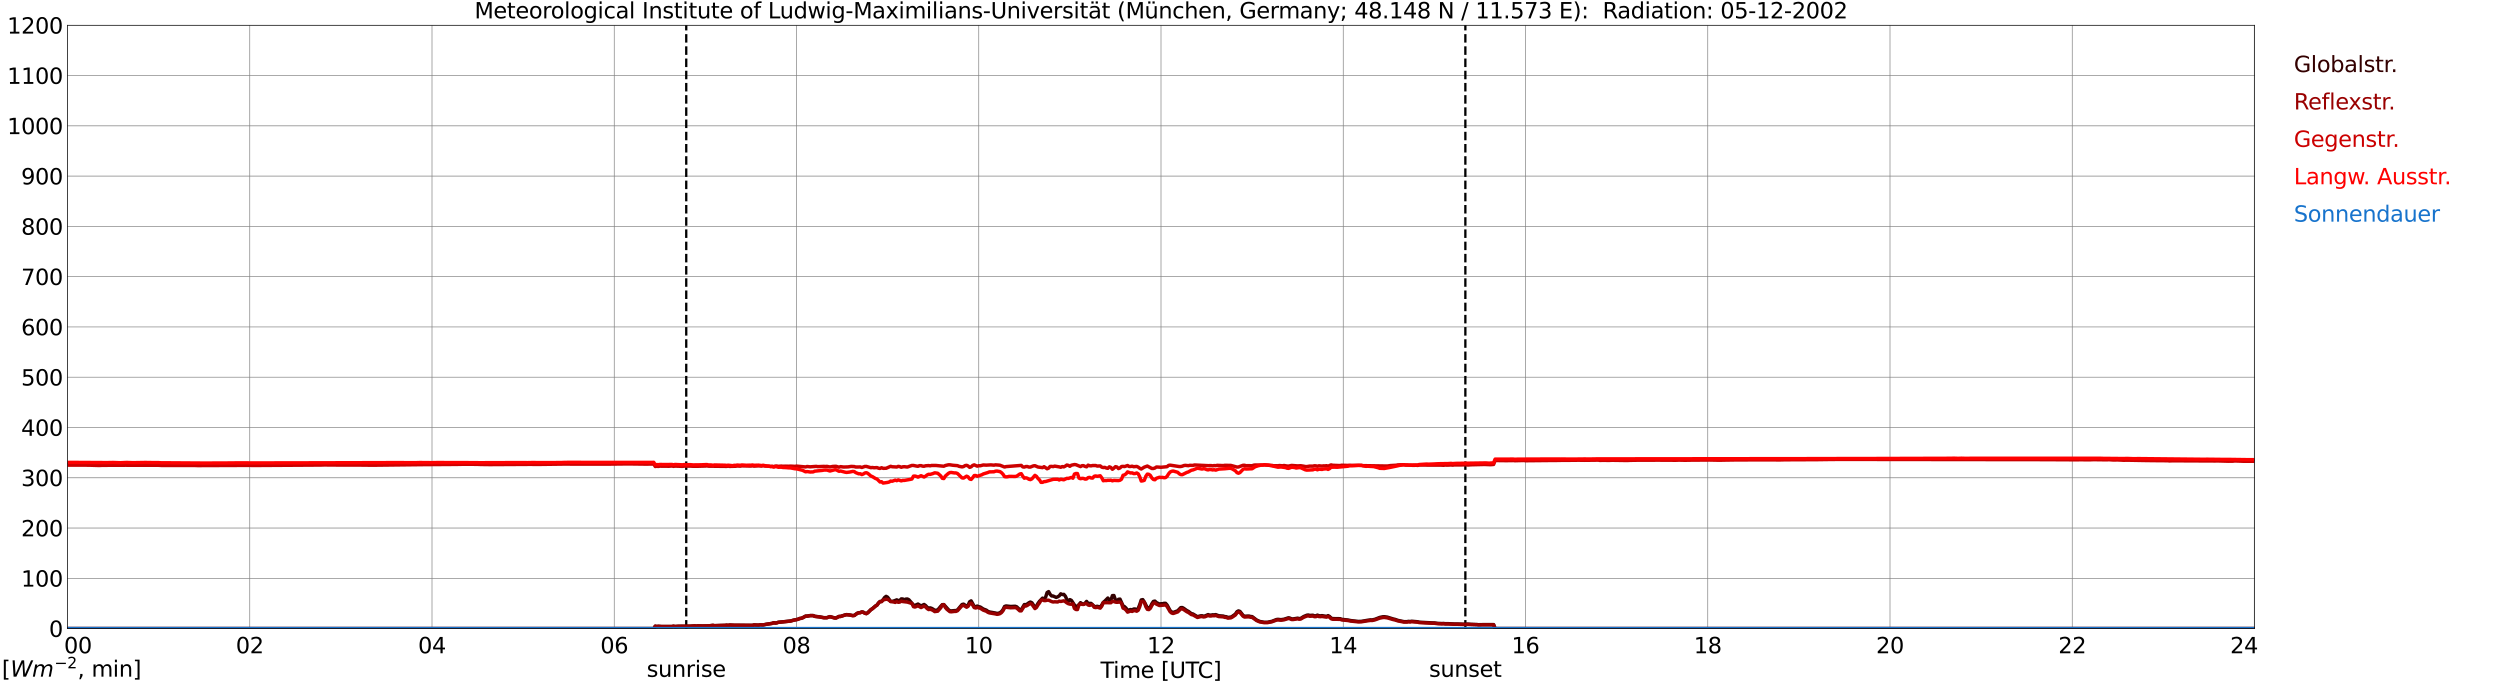 <?xml version="1.0" encoding="utf-8" standalone="no"?>
<!DOCTYPE svg PUBLIC "-//W3C//DTD SVG 1.1//EN"
  "http://www.w3.org/Graphics/SVG/1.1/DTD/svg11.dtd">
<svg xmlns:xlink="http://www.w3.org/1999/xlink" width="1085.4pt" height="296.64pt" viewBox="0 0 1085.4 296.64" xmlns="http://www.w3.org/2000/svg" version="1.1">
 <defs>
  <style type="text/css">*{stroke-linejoin: round; stroke-linecap: butt}</style>
 </defs>
 <g id="figure_1">
  <g id="patch_1">
   <path d="M 0 296.64 
L 1085.4 296.64 
L 1085.4 0 
L 0 0 
z
" style="fill: #ffffff"/>
  </g>
  <g id="axes_1">
   <g id="patch_2">
    <path d="M 29.306 272.909 
L 978.814 272.909 
L 978.814 10.976 
L 29.306 10.976 
z
" style="fill: #ffffff"/>
   </g>
   <g id="patch_3">
    <path d="M 978.814 272.909 
L 978.814 272.909 
L 978.814 10.976 
L 978.814 10.976 
z
" clip-path="url(#pcf212b4bc3)" style="fill: #d3d3d3; opacity: 0.25; stroke: #d3d3d3; stroke-linejoin: miter"/>
   </g>
   <g id="matplotlib.axis_1">
    <g id="xtick_1">
     <g id="line2d_1">
      <path d="M 29.306 272.909 
L 29.306 10.976 
" clip-path="url(#pcf212b4bc3)" style="fill: none; stroke: #808080; stroke-width: 0.3; stroke-linecap: square"/>
     </g>
     <g id="line2d_2"/>
     <g id="text_1">
      <!--    00 -->
      <g transform="translate(18.733 283.627) scale(0.095 -0.095)">
       <defs>
        <path id="DejaVuSans-20" transform="scale(0.016)"/>
        <path id="DejaVuSans-30" d="M 2034 4250 
Q 1547 4250 1301 3770 
Q 1056 3291 1056 2328 
Q 1056 1369 1301 889 
Q 1547 409 2034 409 
Q 2525 409 2770 889 
Q 3016 1369 3016 2328 
Q 3016 3291 2770 3770 
Q 2525 4250 2034 4250 
z
M 2034 4750 
Q 2819 4750 3233 4129 
Q 3647 3509 3647 2328 
Q 3647 1150 3233 529 
Q 2819 -91 2034 -91 
Q 1250 -91 836 529 
Q 422 1150 422 2328 
Q 422 3509 836 4129 
Q 1250 4750 2034 4750 
z
" transform="scale(0.016)"/>
       </defs>
       <use xlink:href="#DejaVuSans-20"/>
       <use xlink:href="#DejaVuSans-20" transform="translate(31.787 0)"/>
       <use xlink:href="#DejaVuSans-20" transform="translate(63.574 0)"/>
       <use xlink:href="#DejaVuSans-30" transform="translate(95.361 0)"/>
       <use xlink:href="#DejaVuSans-30" transform="translate(158.984 0)"/>
      </g>
     </g>
    </g>
    <g id="xtick_2">
     <g id="line2d_3">
      <path d="M 108.431 272.909 
L 108.431 10.976 
" clip-path="url(#pcf212b4bc3)" style="fill: none; stroke: #808080; stroke-width: 0.3; stroke-linecap: square"/>
     </g>
     <g id="line2d_4"/>
     <g id="text_2">
      <!-- 02 -->
      <g transform="translate(102.387 283.627) scale(0.095 -0.095)">
       <defs>
        <path id="DejaVuSans-32" d="M 1228 531 
L 3431 531 
L 3431 0 
L 469 0 
L 469 531 
Q 828 903 1448 1529 
Q 2069 2156 2228 2338 
Q 2531 2678 2651 2914 
Q 2772 3150 2772 3378 
Q 2772 3750 2511 3984 
Q 2250 4219 1831 4219 
Q 1534 4219 1204 4116 
Q 875 4013 500 3803 
L 500 4441 
Q 881 4594 1212 4672 
Q 1544 4750 1819 4750 
Q 2544 4750 2975 4387 
Q 3406 4025 3406 3419 
Q 3406 3131 3298 2873 
Q 3191 2616 2906 2266 
Q 2828 2175 2409 1742 
Q 1991 1309 1228 531 
z
" transform="scale(0.016)"/>
       </defs>
       <use xlink:href="#DejaVuSans-30"/>
       <use xlink:href="#DejaVuSans-32" transform="translate(63.623 0)"/>
      </g>
     </g>
    </g>
    <g id="xtick_3">
     <g id="line2d_5">
      <path d="M 187.557 272.909 
L 187.557 10.976 
" clip-path="url(#pcf212b4bc3)" style="fill: none; stroke: #808080; stroke-width: 0.3; stroke-linecap: square"/>
     </g>
     <g id="line2d_6"/>
     <g id="text_3">
      <!-- 04 -->
      <g transform="translate(181.513 283.627) scale(0.095 -0.095)">
       <defs>
        <path id="DejaVuSans-34" d="M 2419 4116 
L 825 1625 
L 2419 1625 
L 2419 4116 
z
M 2253 4666 
L 3047 4666 
L 3047 1625 
L 3713 1625 
L 3713 1100 
L 3047 1100 
L 3047 0 
L 2419 0 
L 2419 1100 
L 313 1100 
L 313 1709 
L 2253 4666 
z
" transform="scale(0.016)"/>
       </defs>
       <use xlink:href="#DejaVuSans-30"/>
       <use xlink:href="#DejaVuSans-34" transform="translate(63.623 0)"/>
      </g>
     </g>
    </g>
    <g id="xtick_4">
     <g id="line2d_7">
      <path d="M 266.683 272.909 
L 266.683 10.976 
" clip-path="url(#pcf212b4bc3)" style="fill: none; stroke: #808080; stroke-width: 0.3; stroke-linecap: square"/>
     </g>
     <g id="line2d_8"/>
     <g id="text_4">
      <!-- 06 -->
      <g transform="translate(260.638 283.627) scale(0.095 -0.095)">
       <defs>
        <path id="DejaVuSans-36" d="M 2113 2584 
Q 1688 2584 1439 2293 
Q 1191 2003 1191 1497 
Q 1191 994 1439 701 
Q 1688 409 2113 409 
Q 2538 409 2786 701 
Q 3034 994 3034 1497 
Q 3034 2003 2786 2293 
Q 2538 2584 2113 2584 
z
M 3366 4563 
L 3366 3988 
Q 3128 4100 2886 4159 
Q 2644 4219 2406 4219 
Q 1781 4219 1451 3797 
Q 1122 3375 1075 2522 
Q 1259 2794 1537 2939 
Q 1816 3084 2150 3084 
Q 2853 3084 3261 2657 
Q 3669 2231 3669 1497 
Q 3669 778 3244 343 
Q 2819 -91 2113 -91 
Q 1303 -91 875 529 
Q 447 1150 447 2328 
Q 447 3434 972 4092 
Q 1497 4750 2381 4750 
Q 2619 4750 2861 4703 
Q 3103 4656 3366 4563 
z
" transform="scale(0.016)"/>
       </defs>
       <use xlink:href="#DejaVuSans-30"/>
       <use xlink:href="#DejaVuSans-36" transform="translate(63.623 0)"/>
      </g>
     </g>
    </g>
    <g id="xtick_5">
     <g id="line2d_9">
      <path d="M 345.808 272.909 
L 345.808 10.976 
" clip-path="url(#pcf212b4bc3)" style="fill: none; stroke: #808080; stroke-width: 0.3; stroke-linecap: square"/>
     </g>
     <g id="line2d_10"/>
     <g id="text_5">
      <!-- 08 -->
      <g transform="translate(339.764 283.627) scale(0.095 -0.095)">
       <defs>
        <path id="DejaVuSans-38" d="M 2034 2216 
Q 1584 2216 1326 1975 
Q 1069 1734 1069 1313 
Q 1069 891 1326 650 
Q 1584 409 2034 409 
Q 2484 409 2743 651 
Q 3003 894 3003 1313 
Q 3003 1734 2745 1975 
Q 2488 2216 2034 2216 
z
M 1403 2484 
Q 997 2584 770 2862 
Q 544 3141 544 3541 
Q 544 4100 942 4425 
Q 1341 4750 2034 4750 
Q 2731 4750 3128 4425 
Q 3525 4100 3525 3541 
Q 3525 3141 3298 2862 
Q 3072 2584 2669 2484 
Q 3125 2378 3379 2068 
Q 3634 1759 3634 1313 
Q 3634 634 3220 271 
Q 2806 -91 2034 -91 
Q 1263 -91 848 271 
Q 434 634 434 1313 
Q 434 1759 690 2068 
Q 947 2378 1403 2484 
z
M 1172 3481 
Q 1172 3119 1398 2916 
Q 1625 2713 2034 2713 
Q 2441 2713 2670 2916 
Q 2900 3119 2900 3481 
Q 2900 3844 2670 4047 
Q 2441 4250 2034 4250 
Q 1625 4250 1398 4047 
Q 1172 3844 1172 3481 
z
" transform="scale(0.016)"/>
       </defs>
       <use xlink:href="#DejaVuSans-30"/>
       <use xlink:href="#DejaVuSans-38" transform="translate(63.623 0)"/>
      </g>
     </g>
    </g>
    <g id="xtick_6">
     <g id="line2d_11">
      <path d="M 424.934 272.909 
L 424.934 10.976 
" clip-path="url(#pcf212b4bc3)" style="fill: none; stroke: #808080; stroke-width: 0.3; stroke-linecap: square"/>
     </g>
     <g id="line2d_12"/>
     <g id="text_6">
      <!-- 10 -->
      <g transform="translate(418.89 283.627) scale(0.095 -0.095)">
       <defs>
        <path id="DejaVuSans-31" d="M 794 531 
L 1825 531 
L 1825 4091 
L 703 3866 
L 703 4441 
L 1819 4666 
L 2450 4666 
L 2450 531 
L 3481 531 
L 3481 0 
L 794 0 
L 794 531 
z
" transform="scale(0.016)"/>
       </defs>
       <use xlink:href="#DejaVuSans-31"/>
       <use xlink:href="#DejaVuSans-30" transform="translate(63.623 0)"/>
      </g>
     </g>
    </g>
    <g id="xtick_7">
     <g id="line2d_13">
      <path d="M 504.06 272.909 
L 504.06 10.976 
" clip-path="url(#pcf212b4bc3)" style="fill: none; stroke: #808080; stroke-width: 0.3; stroke-linecap: square"/>
     </g>
     <g id="line2d_14"/>
     <g id="text_7">
      <!-- 12 -->
      <g transform="translate(498.015 283.627) scale(0.095 -0.095)">
       <use xlink:href="#DejaVuSans-31"/>
       <use xlink:href="#DejaVuSans-32" transform="translate(63.623 0)"/>
      </g>
     </g>
    </g>
    <g id="xtick_8">
     <g id="line2d_15">
      <path d="M 583.185 272.909 
L 583.185 10.976 
" clip-path="url(#pcf212b4bc3)" style="fill: none; stroke: #808080; stroke-width: 0.3; stroke-linecap: square"/>
     </g>
     <g id="line2d_16"/>
     <g id="text_8">
      <!-- 14 -->
      <g transform="translate(577.141 283.627) scale(0.095 -0.095)">
       <use xlink:href="#DejaVuSans-31"/>
       <use xlink:href="#DejaVuSans-34" transform="translate(63.623 0)"/>
      </g>
     </g>
    </g>
    <g id="xtick_9">
     <g id="line2d_17">
      <path d="M 662.311 272.909 
L 662.311 10.976 
" clip-path="url(#pcf212b4bc3)" style="fill: none; stroke: #808080; stroke-width: 0.3; stroke-linecap: square"/>
     </g>
     <g id="line2d_18"/>
     <g id="text_9">
      <!-- 16 -->
      <g transform="translate(656.267 283.627) scale(0.095 -0.095)">
       <use xlink:href="#DejaVuSans-31"/>
       <use xlink:href="#DejaVuSans-36" transform="translate(63.623 0)"/>
      </g>
     </g>
    </g>
    <g id="xtick_10">
     <g id="line2d_19">
      <path d="M 741.437 272.909 
L 741.437 10.976 
" clip-path="url(#pcf212b4bc3)" style="fill: none; stroke: #808080; stroke-width: 0.3; stroke-linecap: square"/>
     </g>
     <g id="line2d_20"/>
     <g id="text_10">
      <!-- 18 -->
      <g transform="translate(735.392 283.627) scale(0.095 -0.095)">
       <use xlink:href="#DejaVuSans-31"/>
       <use xlink:href="#DejaVuSans-38" transform="translate(63.623 0)"/>
      </g>
     </g>
    </g>
    <g id="xtick_11">
     <g id="line2d_21">
      <path d="M 820.562 272.909 
L 820.562 10.976 
" clip-path="url(#pcf212b4bc3)" style="fill: none; stroke: #808080; stroke-width: 0.3; stroke-linecap: square"/>
     </g>
     <g id="line2d_22"/>
     <g id="text_11">
      <!-- 20 -->
      <g transform="translate(814.518 283.627) scale(0.095 -0.095)">
       <use xlink:href="#DejaVuSans-32"/>
       <use xlink:href="#DejaVuSans-30" transform="translate(63.623 0)"/>
      </g>
     </g>
    </g>
    <g id="xtick_12">
     <g id="line2d_23">
      <path d="M 899.688 272.909 
L 899.688 10.976 
" clip-path="url(#pcf212b4bc3)" style="fill: none; stroke: #808080; stroke-width: 0.3; stroke-linecap: square"/>
     </g>
     <g id="line2d_24"/>
     <g id="text_12">
      <!-- 22 -->
      <g transform="translate(893.644 283.627) scale(0.095 -0.095)">
       <use xlink:href="#DejaVuSans-32"/>
       <use xlink:href="#DejaVuSans-32" transform="translate(63.623 0)"/>
      </g>
     </g>
    </g>
    <g id="xtick_13">
     <g id="line2d_25">
      <path d="M 978.814 272.909 
L 978.814 10.976 
" clip-path="url(#pcf212b4bc3)" style="fill: none; stroke: #808080; stroke-width: 0.3; stroke-linecap: square"/>
     </g>
     <g id="line2d_26"/>
     <g id="text_13">
      <!-- 24    -->
      <g transform="translate(968.241 283.627) scale(0.095 -0.095)">
       <use xlink:href="#DejaVuSans-32"/>
       <use xlink:href="#DejaVuSans-34" transform="translate(63.623 0)"/>
       <use xlink:href="#DejaVuSans-20" transform="translate(127.246 0)"/>
       <use xlink:href="#DejaVuSans-20" transform="translate(159.033 0)"/>
       <use xlink:href="#DejaVuSans-20" transform="translate(190.82 0)"/>
      </g>
     </g>
    </g>
    <g id="text_14">
     <!-- Time [UTC] -->
     <g transform="translate(477.806 294.322) scale(0.095 -0.095)">
      <defs>
       <path id="DejaVuSans-54" d="M -19 4666 
L 3928 4666 
L 3928 4134 
L 2272 4134 
L 2272 0 
L 1638 0 
L 1638 4134 
L -19 4134 
L -19 4666 
z
" transform="scale(0.016)"/>
       <path id="DejaVuSans-69" d="M 603 3500 
L 1178 3500 
L 1178 0 
L 603 0 
L 603 3500 
z
M 603 4863 
L 1178 4863 
L 1178 4134 
L 603 4134 
L 603 4863 
z
" transform="scale(0.016)"/>
       <path id="DejaVuSans-6d" d="M 3328 2828 
Q 3544 3216 3844 3400 
Q 4144 3584 4550 3584 
Q 5097 3584 5394 3201 
Q 5691 2819 5691 2113 
L 5691 0 
L 5113 0 
L 5113 2094 
Q 5113 2597 4934 2840 
Q 4756 3084 4391 3084 
Q 3944 3084 3684 2787 
Q 3425 2491 3425 1978 
L 3425 0 
L 2847 0 
L 2847 2094 
Q 2847 2600 2669 2842 
Q 2491 3084 2119 3084 
Q 1678 3084 1418 2786 
Q 1159 2488 1159 1978 
L 1159 0 
L 581 0 
L 581 3500 
L 1159 3500 
L 1159 2956 
Q 1356 3278 1631 3431 
Q 1906 3584 2284 3584 
Q 2666 3584 2933 3390 
Q 3200 3197 3328 2828 
z
" transform="scale(0.016)"/>
       <path id="DejaVuSans-65" d="M 3597 1894 
L 3597 1613 
L 953 1613 
Q 991 1019 1311 708 
Q 1631 397 2203 397 
Q 2534 397 2845 478 
Q 3156 559 3463 722 
L 3463 178 
Q 3153 47 2828 -22 
Q 2503 -91 2169 -91 
Q 1331 -91 842 396 
Q 353 884 353 1716 
Q 353 2575 817 3079 
Q 1281 3584 2069 3584 
Q 2775 3584 3186 3129 
Q 3597 2675 3597 1894 
z
M 3022 2063 
Q 3016 2534 2758 2815 
Q 2500 3097 2075 3097 
Q 1594 3097 1305 2825 
Q 1016 2553 972 2059 
L 3022 2063 
z
" transform="scale(0.016)"/>
       <path id="DejaVuSans-5b" d="M 550 4863 
L 1875 4863 
L 1875 4416 
L 1125 4416 
L 1125 -397 
L 1875 -397 
L 1875 -844 
L 550 -844 
L 550 4863 
z
" transform="scale(0.016)"/>
       <path id="DejaVuSans-55" d="M 556 4666 
L 1191 4666 
L 1191 1831 
Q 1191 1081 1462 751 
Q 1734 422 2344 422 
Q 2950 422 3222 751 
Q 3494 1081 3494 1831 
L 3494 4666 
L 4128 4666 
L 4128 1753 
Q 4128 841 3676 375 
Q 3225 -91 2344 -91 
Q 1459 -91 1007 375 
Q 556 841 556 1753 
L 556 4666 
z
" transform="scale(0.016)"/>
       <path id="DejaVuSans-43" d="M 4122 4306 
L 4122 3641 
Q 3803 3938 3442 4084 
Q 3081 4231 2675 4231 
Q 1875 4231 1450 3742 
Q 1025 3253 1025 2328 
Q 1025 1406 1450 917 
Q 1875 428 2675 428 
Q 3081 428 3442 575 
Q 3803 722 4122 1019 
L 4122 359 
Q 3791 134 3420 21 
Q 3050 -91 2638 -91 
Q 1578 -91 968 557 
Q 359 1206 359 2328 
Q 359 3453 968 4101 
Q 1578 4750 2638 4750 
Q 3056 4750 3426 4639 
Q 3797 4528 4122 4306 
z
" transform="scale(0.016)"/>
       <path id="DejaVuSans-5d" d="M 1947 4863 
L 1947 -844 
L 622 -844 
L 622 -397 
L 1369 -397 
L 1369 4416 
L 622 4416 
L 622 4863 
L 1947 4863 
z
" transform="scale(0.016)"/>
      </defs>
      <use xlink:href="#DejaVuSans-54"/>
      <use xlink:href="#DejaVuSans-69" transform="translate(57.959 0)"/>
      <use xlink:href="#DejaVuSans-6d" transform="translate(85.742 0)"/>
      <use xlink:href="#DejaVuSans-65" transform="translate(183.154 0)"/>
      <use xlink:href="#DejaVuSans-20" transform="translate(244.678 0)"/>
      <use xlink:href="#DejaVuSans-5b" transform="translate(276.465 0)"/>
      <use xlink:href="#DejaVuSans-55" transform="translate(315.479 0)"/>
      <use xlink:href="#DejaVuSans-54" transform="translate(388.672 0)"/>
      <use xlink:href="#DejaVuSans-43" transform="translate(443.881 0)"/>
      <use xlink:href="#DejaVuSans-5d" transform="translate(513.705 0)"/>
     </g>
    </g>
   </g>
   <g id="matplotlib.axis_2">
    <g id="ytick_1">
     <g id="line2d_27">
      <path d="M 29.306 272.909 
L 978.814 272.909 
" clip-path="url(#pcf212b4bc3)" style="fill: none; stroke: #808080; stroke-width: 0.3; stroke-linecap: square"/>
     </g>
     <g id="line2d_28"/>
     <g id="text_15">
      <!-- 0 -->
      <g transform="translate(21.261 276.518) scale(0.095 -0.095)">
       <use xlink:href="#DejaVuSans-30"/>
      </g>
     </g>
    </g>
    <g id="ytick_2">
     <g id="line2d_29">
      <path d="M 29.306 251.081 
L 978.814 251.081 
" clip-path="url(#pcf212b4bc3)" style="fill: none; stroke: #808080; stroke-width: 0.3; stroke-linecap: square"/>
     </g>
     <g id="line2d_30"/>
     <g id="text_16">
      <!-- 100 -->
      <g transform="translate(9.173 254.69) scale(0.095 -0.095)">
       <use xlink:href="#DejaVuSans-31"/>
       <use xlink:href="#DejaVuSans-30" transform="translate(63.623 0)"/>
       <use xlink:href="#DejaVuSans-30" transform="translate(127.246 0)"/>
      </g>
     </g>
    </g>
    <g id="ytick_3">
     <g id="line2d_31">
      <path d="M 29.306 229.253 
L 978.814 229.253 
" clip-path="url(#pcf212b4bc3)" style="fill: none; stroke: #808080; stroke-width: 0.3; stroke-linecap: square"/>
     </g>
     <g id="line2d_32"/>
     <g id="text_17">
      <!-- 200 -->
      <g transform="translate(9.173 232.863) scale(0.095 -0.095)">
       <use xlink:href="#DejaVuSans-32"/>
       <use xlink:href="#DejaVuSans-30" transform="translate(63.623 0)"/>
       <use xlink:href="#DejaVuSans-30" transform="translate(127.246 0)"/>
      </g>
     </g>
    </g>
    <g id="ytick_4">
     <g id="line2d_33">
      <path d="M 29.306 207.426 
L 978.814 207.426 
" clip-path="url(#pcf212b4bc3)" style="fill: none; stroke: #808080; stroke-width: 0.3; stroke-linecap: square"/>
     </g>
     <g id="line2d_34"/>
     <g id="text_18">
      <!-- 300 -->
      <g transform="translate(9.173 211.035) scale(0.095 -0.095)">
       <defs>
        <path id="DejaVuSans-33" d="M 2597 2516 
Q 3050 2419 3304 2112 
Q 3559 1806 3559 1356 
Q 3559 666 3084 287 
Q 2609 -91 1734 -91 
Q 1441 -91 1130 -33 
Q 819 25 488 141 
L 488 750 
Q 750 597 1062 519 
Q 1375 441 1716 441 
Q 2309 441 2620 675 
Q 2931 909 2931 1356 
Q 2931 1769 2642 2001 
Q 2353 2234 1838 2234 
L 1294 2234 
L 1294 2753 
L 1863 2753 
Q 2328 2753 2575 2939 
Q 2822 3125 2822 3475 
Q 2822 3834 2567 4026 
Q 2313 4219 1838 4219 
Q 1578 4219 1281 4162 
Q 984 4106 628 3988 
L 628 4550 
Q 988 4650 1302 4700 
Q 1616 4750 1894 4750 
Q 2613 4750 3031 4423 
Q 3450 4097 3450 3541 
Q 3450 3153 3228 2886 
Q 3006 2619 2597 2516 
z
" transform="scale(0.016)"/>
       </defs>
       <use xlink:href="#DejaVuSans-33"/>
       <use xlink:href="#DejaVuSans-30" transform="translate(63.623 0)"/>
       <use xlink:href="#DejaVuSans-30" transform="translate(127.246 0)"/>
      </g>
     </g>
    </g>
    <g id="ytick_5">
     <g id="line2d_35">
      <path d="M 29.306 185.598 
L 978.814 185.598 
" clip-path="url(#pcf212b4bc3)" style="fill: none; stroke: #808080; stroke-width: 0.3; stroke-linecap: square"/>
     </g>
     <g id="line2d_36"/>
     <g id="text_19">
      <!-- 400 -->
      <g transform="translate(9.173 189.207) scale(0.095 -0.095)">
       <use xlink:href="#DejaVuSans-34"/>
       <use xlink:href="#DejaVuSans-30" transform="translate(63.623 0)"/>
       <use xlink:href="#DejaVuSans-30" transform="translate(127.246 0)"/>
      </g>
     </g>
    </g>
    <g id="ytick_6">
     <g id="line2d_37">
      <path d="M 29.306 163.77 
L 978.814 163.77 
" clip-path="url(#pcf212b4bc3)" style="fill: none; stroke: #808080; stroke-width: 0.3; stroke-linecap: square"/>
     </g>
     <g id="line2d_38"/>
     <g id="text_20">
      <!-- 500 -->
      <g transform="translate(9.173 167.379) scale(0.095 -0.095)">
       <defs>
        <path id="DejaVuSans-35" d="M 691 4666 
L 3169 4666 
L 3169 4134 
L 1269 4134 
L 1269 2991 
Q 1406 3038 1543 3061 
Q 1681 3084 1819 3084 
Q 2600 3084 3056 2656 
Q 3513 2228 3513 1497 
Q 3513 744 3044 326 
Q 2575 -91 1722 -91 
Q 1428 -91 1123 -41 
Q 819 9 494 109 
L 494 744 
Q 775 591 1075 516 
Q 1375 441 1709 441 
Q 2250 441 2565 725 
Q 2881 1009 2881 1497 
Q 2881 1984 2565 2268 
Q 2250 2553 1709 2553 
Q 1456 2553 1204 2497 
Q 953 2441 691 2322 
L 691 4666 
z
" transform="scale(0.016)"/>
       </defs>
       <use xlink:href="#DejaVuSans-35"/>
       <use xlink:href="#DejaVuSans-30" transform="translate(63.623 0)"/>
       <use xlink:href="#DejaVuSans-30" transform="translate(127.246 0)"/>
      </g>
     </g>
    </g>
    <g id="ytick_7">
     <g id="line2d_39">
      <path d="M 29.306 141.942 
L 978.814 141.942 
" clip-path="url(#pcf212b4bc3)" style="fill: none; stroke: #808080; stroke-width: 0.3; stroke-linecap: square"/>
     </g>
     <g id="line2d_40"/>
     <g id="text_21">
      <!-- 600 -->
      <g transform="translate(9.173 145.551) scale(0.095 -0.095)">
       <use xlink:href="#DejaVuSans-36"/>
       <use xlink:href="#DejaVuSans-30" transform="translate(63.623 0)"/>
       <use xlink:href="#DejaVuSans-30" transform="translate(127.246 0)"/>
      </g>
     </g>
    </g>
    <g id="ytick_8">
     <g id="line2d_41">
      <path d="M 29.306 120.114 
L 978.814 120.114 
" clip-path="url(#pcf212b4bc3)" style="fill: none; stroke: #808080; stroke-width: 0.3; stroke-linecap: square"/>
     </g>
     <g id="line2d_42"/>
     <g id="text_22">
      <!-- 700 -->
      <g transform="translate(9.173 123.724) scale(0.095 -0.095)">
       <defs>
        <path id="DejaVuSans-37" d="M 525 4666 
L 3525 4666 
L 3525 4397 
L 1831 0 
L 1172 0 
L 2766 4134 
L 525 4134 
L 525 4666 
z
" transform="scale(0.016)"/>
       </defs>
       <use xlink:href="#DejaVuSans-37"/>
       <use xlink:href="#DejaVuSans-30" transform="translate(63.623 0)"/>
       <use xlink:href="#DejaVuSans-30" transform="translate(127.246 0)"/>
      </g>
     </g>
    </g>
    <g id="ytick_9">
     <g id="line2d_43">
      <path d="M 29.306 98.287 
L 978.814 98.287 
" clip-path="url(#pcf212b4bc3)" style="fill: none; stroke: #808080; stroke-width: 0.3; stroke-linecap: square"/>
     </g>
     <g id="line2d_44"/>
     <g id="text_23">
      <!-- 800 -->
      <g transform="translate(9.173 101.896) scale(0.095 -0.095)">
       <use xlink:href="#DejaVuSans-38"/>
       <use xlink:href="#DejaVuSans-30" transform="translate(63.623 0)"/>
       <use xlink:href="#DejaVuSans-30" transform="translate(127.246 0)"/>
      </g>
     </g>
    </g>
    <g id="ytick_10">
     <g id="line2d_45">
      <path d="M 29.306 76.459 
L 978.814 76.459 
" clip-path="url(#pcf212b4bc3)" style="fill: none; stroke: #808080; stroke-width: 0.3; stroke-linecap: square"/>
     </g>
     <g id="line2d_46"/>
     <g id="text_24">
      <!-- 900 -->
      <g transform="translate(9.173 80.068) scale(0.095 -0.095)">
       <defs>
        <path id="DejaVuSans-39" d="M 703 97 
L 703 672 
Q 941 559 1184 500 
Q 1428 441 1663 441 
Q 2288 441 2617 861 
Q 2947 1281 2994 2138 
Q 2813 1869 2534 1725 
Q 2256 1581 1919 1581 
Q 1219 1581 811 2004 
Q 403 2428 403 3163 
Q 403 3881 828 4315 
Q 1253 4750 1959 4750 
Q 2769 4750 3195 4129 
Q 3622 3509 3622 2328 
Q 3622 1225 3098 567 
Q 2575 -91 1691 -91 
Q 1453 -91 1209 -44 
Q 966 3 703 97 
z
M 1959 2075 
Q 2384 2075 2632 2365 
Q 2881 2656 2881 3163 
Q 2881 3666 2632 3958 
Q 2384 4250 1959 4250 
Q 1534 4250 1286 3958 
Q 1038 3666 1038 3163 
Q 1038 2656 1286 2365 
Q 1534 2075 1959 2075 
z
" transform="scale(0.016)"/>
       </defs>
       <use xlink:href="#DejaVuSans-39"/>
       <use xlink:href="#DejaVuSans-30" transform="translate(63.623 0)"/>
       <use xlink:href="#DejaVuSans-30" transform="translate(127.246 0)"/>
      </g>
     </g>
    </g>
    <g id="ytick_11">
     <g id="line2d_47">
      <path d="M 29.306 54.631 
L 978.814 54.631 
" clip-path="url(#pcf212b4bc3)" style="fill: none; stroke: #808080; stroke-width: 0.3; stroke-linecap: square"/>
     </g>
     <g id="line2d_48"/>
     <g id="text_25">
      <!-- 1000 -->
      <g transform="translate(3.128 58.24) scale(0.095 -0.095)">
       <use xlink:href="#DejaVuSans-31"/>
       <use xlink:href="#DejaVuSans-30" transform="translate(63.623 0)"/>
       <use xlink:href="#DejaVuSans-30" transform="translate(127.246 0)"/>
       <use xlink:href="#DejaVuSans-30" transform="translate(190.869 0)"/>
      </g>
     </g>
    </g>
    <g id="ytick_12">
     <g id="line2d_49">
      <path d="M 29.306 32.803 
L 978.814 32.803 
" clip-path="url(#pcf212b4bc3)" style="fill: none; stroke: #808080; stroke-width: 0.3; stroke-linecap: square"/>
     </g>
     <g id="line2d_50"/>
     <g id="text_26">
      <!-- 1100 -->
      <g transform="translate(3.128 36.413) scale(0.095 -0.095)">
       <use xlink:href="#DejaVuSans-31"/>
       <use xlink:href="#DejaVuSans-31" transform="translate(63.623 0)"/>
       <use xlink:href="#DejaVuSans-30" transform="translate(127.246 0)"/>
       <use xlink:href="#DejaVuSans-30" transform="translate(190.869 0)"/>
      </g>
     </g>
    </g>
    <g id="ytick_13">
     <g id="line2d_51">
      <path d="M 29.306 10.976 
L 978.814 10.976 
" clip-path="url(#pcf212b4bc3)" style="fill: none; stroke: #808080; stroke-width: 0.3; stroke-linecap: square"/>
     </g>
     <g id="line2d_52"/>
     <g id="text_27">
      <!-- 1200 -->
      <g transform="translate(3.128 14.585) scale(0.095 -0.095)">
       <use xlink:href="#DejaVuSans-31"/>
       <use xlink:href="#DejaVuSans-32" transform="translate(63.623 0)"/>
       <use xlink:href="#DejaVuSans-30" transform="translate(127.246 0)"/>
       <use xlink:href="#DejaVuSans-30" transform="translate(190.869 0)"/>
      </g>
     </g>
    </g>
   </g>
   <g id="line2d_53">
    <path d="M 297.937 272.909 
L 297.937 10.976 
" clip-path="url(#pcf212b4bc3)" style="fill: none; stroke-dasharray: 3.7,1.6; stroke-dashoffset: 0; stroke: #000000"/>
   </g>
   <g id="line2d_54">
    <path d="M 636.2 272.909 
L 636.2 10.976 
" clip-path="url(#pcf212b4bc3)" style="fill: none; stroke-dasharray: 3.7,1.6; stroke-dashoffset: 0; stroke: #000000"/>
   </g>
   <g id="line2d_55">
    <path d="M 29.306 272.909 
L 283.827 272.909 
L 284.486 271.865 
L 285.145 272.003 
L 285.805 271.911 
L 287.124 272.003 
L 291.739 272.003 
L 292.399 271.865 
L 293.058 272.003 
L 294.377 271.911 
L 299.652 271.865 
L 300.971 271.774 
L 301.63 271.728 
L 302.289 271.82 
L 302.949 271.728 
L 304.927 271.774 
L 307.564 271.728 
L 309.543 271.501 
L 310.202 271.636 
L 312.839 271.547 
L 314.818 271.501 
L 315.477 271.409 
L 316.136 271.501 
L 316.796 271.363 
L 318.774 271.455 
L 320.093 271.455 
L 326.686 271.501 
L 327.346 271.318 
L 329.324 271.409 
L 329.983 271.272 
L 331.302 271.318 
L 332.621 271.043 
L 335.258 270.63 
L 335.918 270.355 
L 336.577 270.492 
L 337.236 270.401 
L 337.896 270.174 
L 340.533 269.899 
L 343.171 269.624 
L 344.49 269.257 
L 346.468 268.847 
L 347.127 268.526 
L 347.787 268.434 
L 348.446 268.205 
L 349.765 267.474 
L 350.424 267.474 
L 351.743 267.244 
L 353.062 267.244 
L 353.721 267.565 
L 355.699 267.792 
L 357.677 268.159 
L 358.996 268.159 
L 360.315 267.703 
L 361.634 268.067 
L 362.293 268.251 
L 362.952 268.297 
L 364.271 267.611 
L 364.93 267.611 
L 366.909 266.969 
L 367.568 266.832 
L 368.887 266.969 
L 370.206 267.244 
L 370.865 267.199 
L 372.184 266.238 
L 372.843 266.009 
L 373.502 265.963 
L 374.162 265.642 
L 374.821 265.78 
L 375.481 266.192 
L 376.14 266.376 
L 376.799 265.963 
L 378.118 264.636 
L 378.777 264.224 
L 380.096 263.08 
L 380.756 262.667 
L 381.415 261.753 
L 382.074 261.113 
L 382.734 261.113 
L 383.393 260.38 
L 384.053 259.419 
L 384.712 258.915 
L 385.371 259.282 
L 386.69 261.113 
L 387.349 261.159 
L 388.668 260.701 
L 389.328 260.426 
L 389.987 260.746 
L 390.646 260.701 
L 391.306 260.015 
L 391.965 260.061 
L 392.624 260.38 
L 393.284 260.105 
L 393.943 260.061 
L 394.603 260.38 
L 396.581 262.667 
L 397.24 262.851 
L 398.559 262.257 
L 399.878 263.08 
L 401.196 262.44 
L 401.856 262.896 
L 402.515 263.63 
L 403.175 264.04 
L 403.834 263.905 
L 404.493 264.132 
L 405.153 264.499 
L 405.812 265.003 
L 407.131 264.819 
L 408.45 263.217 
L 409.109 262.532 
L 409.768 262.486 
L 411.746 264.682 
L 412.406 265.186 
L 413.065 265.23 
L 414.384 265.094 
L 415.043 265.094 
L 415.703 264.819 
L 417.681 262.44 
L 418.34 262.303 
L 419.659 263.171 
L 420.318 262.759 
L 420.978 261.251 
L 421.637 260.884 
L 422.956 263.263 
L 423.615 263.446 
L 424.275 263.126 
L 424.934 263.401 
L 425.593 263.538 
L 426.912 264.407 
L 428.231 264.911 
L 428.89 265.413 
L 429.55 265.688 
L 432.187 266.147 
L 432.847 266.33 
L 433.506 266.238 
L 434.165 266.009 
L 434.825 265.505 
L 435.484 264.636 
L 436.144 263.309 
L 436.803 263.08 
L 438.781 263.309 
L 440.759 263.217 
L 441.419 263.446 
L 442.737 264.728 
L 443.397 264.728 
L 444.716 262.486 
L 445.375 262.532 
L 446.034 262.211 
L 446.694 261.707 
L 447.353 261.386 
L 448.012 261.707 
L 449.331 263.676 
L 449.991 263.171 
L 450.65 261.982 
L 451.309 261.067 
L 452.628 259.694 
L 453.287 260.105 
L 453.947 259.328 
L 454.606 257.269 
L 455.266 256.857 
L 455.925 258.046 
L 456.584 258.734 
L 457.244 258.78 
L 458.563 259.373 
L 459.222 259.098 
L 459.881 258.688 
L 460.541 257.817 
L 461.2 258.138 
L 461.859 258.046 
L 462.519 258.823 
L 463.178 260.242 
L 463.838 261.021 
L 464.497 260.334 
L 465.156 260.655 
L 466.475 262.667 
L 467.134 263.217 
L 467.794 263.309 
L 469.113 261.661 
L 469.772 262.119 
L 470.431 262.349 
L 471.091 261.89 
L 471.75 261.113 
L 472.409 261.982 
L 473.728 261.982 
L 475.047 263.263 
L 475.706 263.401 
L 476.366 263.217 
L 477.685 263.584 
L 478.344 262.667 
L 479.003 261.523 
L 479.663 260.976 
L 480.981 259.648 
L 481.641 260.471 
L 482.3 260.563 
L 482.96 258.596 
L 483.619 258.55 
L 484.278 260.471 
L 484.938 261.342 
L 485.597 260.196 
L 486.256 260.105 
L 487.575 263.034 
L 488.235 263.401 
L 488.894 264.04 
L 489.553 265.003 
L 490.872 264.636 
L 491.532 264.819 
L 492.191 264.407 
L 492.85 264.407 
L 493.51 264.682 
L 494.169 264.178 
L 494.828 262.486 
L 495.488 260.471 
L 496.147 260.334 
L 496.807 261.342 
L 498.125 263.905 
L 498.785 264.04 
L 499.444 263.446 
L 500.103 262.119 
L 500.763 261.113 
L 501.422 260.976 
L 502.082 261.615 
L 503.4 262.257 
L 504.06 262.119 
L 504.719 262.119 
L 505.379 261.936 
L 506.038 261.936 
L 506.697 262.667 
L 508.016 265.094 
L 508.675 265.688 
L 509.335 265.917 
L 511.313 265.186 
L 512.632 263.813 
L 513.291 263.767 
L 513.95 264.132 
L 515.269 265.094 
L 515.929 265.413 
L 517.247 266.422 
L 517.907 266.557 
L 519.885 267.749 
L 521.204 267.382 
L 521.863 267.336 
L 522.522 267.52 
L 523.182 267.428 
L 524.501 266.832 
L 525.16 267.061 
L 525.819 267.061 
L 526.479 266.924 
L 527.138 266.969 
L 527.797 266.832 
L 529.116 267.336 
L 531.094 267.474 
L 531.754 267.703 
L 532.413 267.749 
L 533.073 268.067 
L 534.391 267.93 
L 535.051 267.565 
L 536.369 266.603 
L 537.029 265.596 
L 537.688 265.23 
L 538.348 265.459 
L 539.666 267.153 
L 540.326 267.565 
L 541.644 267.474 
L 542.304 267.474 
L 542.963 267.657 
L 543.623 267.703 
L 545.601 269.211 
L 546.919 269.807 
L 548.898 270.174 
L 550.216 270.174 
L 552.195 269.761 
L 554.173 268.984 
L 554.832 268.892 
L 556.151 269.03 
L 557.47 268.847 
L 559.448 268.205 
L 560.107 268.388 
L 560.766 268.709 
L 561.426 268.709 
L 563.404 268.388 
L 564.063 268.572 
L 564.723 268.48 
L 566.042 267.657 
L 567.36 267.107 
L 568.02 267.015 
L 568.679 267.199 
L 569.998 267.107 
L 570.657 267.382 
L 571.317 267.382 
L 571.976 267.061 
L 572.635 267.336 
L 573.295 267.382 
L 573.954 267.29 
L 575.932 267.611 
L 576.592 267.29 
L 577.251 267.657 
L 577.91 268.342 
L 578.57 268.572 
L 581.867 268.617 
L 582.526 268.892 
L 585.164 269.165 
L 586.482 269.44 
L 589.779 269.807 
L 591.098 269.761 
L 593.736 269.303 
L 595.054 269.12 
L 595.714 269.165 
L 597.032 268.847 
L 599.011 268.067 
L 600.329 267.792 
L 600.989 267.749 
L 602.307 267.93 
L 604.945 268.755 
L 605.604 268.892 
L 606.923 269.349 
L 609.561 269.899 
L 610.879 269.899 
L 611.539 269.761 
L 612.198 269.853 
L 612.858 269.715 
L 615.495 269.945 
L 616.154 270.128 
L 622.089 270.447 
L 622.748 270.447 
L 624.067 270.63 
L 626.045 270.722 
L 626.705 270.676 
L 627.364 270.767 
L 628.683 270.767 
L 631.32 270.905 
L 632.639 270.905 
L 635.276 270.997 
L 636.595 270.997 
L 637.255 270.951 
L 638.573 271.043 
L 641.211 271.134 
L 641.87 271.226 
L 643.848 271.18 
L 648.464 271.18 
L 649.123 272.909 
L 978.154 272.909 
L 978.154 272.909 
" clip-path="url(#pcf212b4bc3)" style="fill: none; stroke: #330000; stroke-width: 1.5; stroke-linecap: square"/>
   </g>
   <g id="line2d_56">
    <path d="M 29.306 272.909 
L 283.827 272.909 
L 284.486 271.876 
L 285.145 272.012 
L 285.805 271.922 
L 287.124 272.012 
L 291.739 272.012 
L 292.399 271.876 
L 293.058 272.012 
L 294.377 271.922 
L 299.652 271.876 
L 300.971 271.787 
L 301.63 271.741 
L 302.289 271.831 
L 302.949 271.741 
L 304.927 271.787 
L 307.564 271.741 
L 309.543 271.514 
L 310.202 271.649 
L 312.839 271.56 
L 314.818 271.514 
L 315.477 271.425 
L 316.136 271.514 
L 316.796 271.379 
L 318.774 271.468 
L 320.093 271.468 
L 326.686 271.514 
L 327.346 271.333 
L 329.324 271.425 
L 329.983 271.287 
L 331.302 271.333 
L 332.621 271.062 
L 335.258 270.654 
L 335.918 270.381 
L 336.577 270.516 
L 337.236 270.427 
L 337.896 270.2 
L 340.533 269.929 
L 343.171 269.656 
L 344.49 269.294 
L 346.468 268.886 
L 347.127 268.569 
L 347.787 268.478 
L 348.446 268.253 
L 349.765 267.528 
L 350.424 267.528 
L 351.743 267.301 
L 353.062 267.301 
L 353.721 267.618 
L 355.699 267.845 
L 357.677 268.207 
L 358.996 268.207 
L 360.315 267.753 
L 361.634 268.115 
L 362.293 268.297 
L 362.952 268.342 
L 364.271 267.664 
L 364.93 267.664 
L 366.909 267.028 
L 367.568 266.893 
L 368.887 267.028 
L 370.206 267.301 
L 370.865 267.255 
L 372.184 266.304 
L 372.843 266.077 
L 373.502 266.033 
L 374.162 265.714 
L 374.821 265.852 
L 375.481 266.26 
L 376.14 266.441 
L 376.799 266.033 
L 378.118 264.719 
L 378.777 264.311 
L 380.096 263.178 
L 380.756 262.77 
L 381.415 261.864 
L 382.074 261.231 
L 382.734 261.231 
L 383.393 260.506 
L 384.712 260.153 
L 385.371 260.244 
L 386.031 260.618 
L 386.69 261.176 
L 387.349 261.176 
L 388.668 261.55 
L 389.328 261.176 
L 389.987 261.502 
L 390.646 261.41 
L 391.306 260.991 
L 391.965 261.176 
L 393.943 261.41 
L 395.921 262.015 
L 396.581 263.388 
L 397.24 263.564 
L 398.559 263.023 
L 399.878 263.776 
L 401.196 263.121 
L 401.856 263.518 
L 402.515 264.217 
L 403.175 264.649 
L 403.834 264.52 
L 404.493 264.73 
L 405.153 265.068 
L 405.812 265.535 
L 407.131 265.359 
L 408.45 263.863 
L 409.109 262.619 
L 409.768 262.525 
L 410.428 263.759 
L 411.087 264.525 
L 412.406 265.586 
L 413.065 265.616 
L 414.384 265.459 
L 415.043 265.444 
L 415.703 265.164 
L 417.681 262.949 
L 418.34 262.813 
L 419.659 263.632 
L 420.318 263.237 
L 420.978 262.154 
L 421.637 261.875 
L 422.297 262.698 
L 422.956 263.791 
L 423.615 263.973 
L 424.275 263.676 
L 424.934 263.942 
L 425.593 264.079 
L 426.912 264.918 
L 428.231 265.389 
L 428.89 265.845 
L 429.55 266.107 
L 432.187 266.544 
L 432.847 266.718 
L 433.506 266.631 
L 434.165 266.415 
L 434.825 265.939 
L 435.484 265.121 
L 436.144 263.872 
L 436.803 263.658 
L 438.781 263.874 
L 440.759 263.787 
L 441.419 264.001 
L 442.737 265.208 
L 443.397 265.208 
L 444.716 263.097 
L 445.375 263.141 
L 446.034 262.84 
L 446.694 262.366 
L 447.353 262.065 
L 448.012 262.366 
L 449.331 264.217 
L 449.991 263.743 
L 450.65 262.624 
L 451.309 261.764 
L 451.969 260.618 
L 452.628 260.478 
L 453.287 260.757 
L 453.947 260.757 
L 454.606 260.572 
L 455.266 260.572 
L 456.584 261.176 
L 457.244 261.362 
L 457.903 261.27 
L 459.222 261.362 
L 459.881 260.991 
L 460.541 261.131 
L 461.859 260.851 
L 462.519 261.222 
L 463.178 261.735 
L 463.838 262.106 
L 464.497 262.294 
L 465.156 262.34 
L 465.816 262.154 
L 466.475 264.176 
L 467.134 264.63 
L 467.794 264.638 
L 468.453 262.619 
L 469.113 262.2 
L 469.772 262.386 
L 470.431 262.434 
L 471.091 262.106 
L 471.75 262.06 
L 472.409 262.665 
L 473.069 262.853 
L 473.728 262.573 
L 474.388 262.665 
L 475.047 263.645 
L 475.706 263.804 
L 476.366 263.623 
L 477.685 264.023 
L 478.344 263.178 
L 479.003 261.641 
L 482.3 261.687 
L 482.96 261.083 
L 483.619 261.176 
L 484.278 261.41 
L 484.938 261.502 
L 486.256 261.362 
L 486.916 261.967 
L 487.575 264.016 
L 488.235 264.302 
L 488.894 264.889 
L 489.553 265.762 
L 490.872 265.289 
L 491.532 265.459 
L 492.191 265.136 
L 492.85 265.127 
L 493.51 265.367 
L 494.169 264.953 
L 494.828 263.396 
L 495.488 261.176 
L 496.147 261.131 
L 496.807 261.456 
L 497.466 263.403 
L 498.125 264.544 
L 498.785 264.664 
L 499.444 264.097 
L 500.103 262.844 
L 500.763 261.886 
L 501.422 261.729 
L 502.082 262.303 
L 503.4 262.905 
L 506.038 262.643 
L 506.697 263.322 
L 508.016 265.59 
L 508.675 266.147 
L 509.335 266.363 
L 511.313 265.679 
L 512.632 264.394 
L 513.291 264.35 
L 513.95 264.693 
L 515.269 265.592 
L 515.929 265.893 
L 517.247 266.836 
L 517.907 266.963 
L 519.885 268.078 
L 521.204 267.736 
L 521.863 267.692 
L 522.522 267.864 
L 523.182 267.777 
L 524.501 267.22 
L 525.16 267.434 
L 525.819 267.434 
L 526.479 267.306 
L 527.138 267.349 
L 527.797 267.22 
L 529.116 267.692 
L 531.094 267.821 
L 531.754 268.035 
L 532.413 268.078 
L 533.073 268.377 
L 534.391 268.249 
L 535.051 267.906 
L 536.369 267.007 
L 537.029 266.064 
L 537.688 265.721 
L 538.348 265.935 
L 539.666 267.522 
L 540.326 267.906 
L 541.644 267.821 
L 542.304 267.821 
L 542.963 267.991 
L 543.623 268.035 
L 545.601 269.449 
L 546.919 270.006 
L 548.898 270.348 
L 550.216 270.348 
L 552.195 269.962 
L 554.173 269.235 
L 554.832 269.148 
L 556.151 269.277 
L 557.47 269.106 
L 559.448 268.506 
L 560.107 268.676 
L 560.766 268.978 
L 561.426 268.978 
L 563.404 268.676 
L 564.063 268.849 
L 564.723 268.764 
L 566.042 267.991 
L 567.36 267.478 
L 568.02 267.393 
L 568.679 267.563 
L 569.998 267.478 
L 570.657 267.736 
L 571.317 267.736 
L 571.976 267.434 
L 572.635 267.692 
L 573.295 267.736 
L 573.954 267.648 
L 575.932 267.95 
L 576.592 267.648 
L 577.251 267.991 
L 577.91 268.635 
L 578.57 268.849 
L 581.867 268.892 
L 582.526 269.148 
L 585.164 269.405 
L 586.482 269.663 
L 589.779 270.006 
L 591.098 269.962 
L 593.736 269.534 
L 595.054 269.362 
L 595.714 269.405 
L 597.032 269.106 
L 599.011 268.377 
L 600.329 268.12 
L 600.989 268.078 
L 602.307 268.249 
L 604.945 269.019 
L 605.604 269.148 
L 606.923 269.578 
L 609.561 270.091 
L 610.879 270.091 
L 611.539 269.962 
L 612.198 270.047 
L 612.858 269.921 
L 615.495 270.134 
L 616.154 270.305 
L 622.089 270.606 
L 622.748 270.606 
L 624.067 270.776 
L 626.045 270.861 
L 626.705 270.82 
L 627.364 270.905 
L 628.683 270.905 
L 631.32 271.034 
L 632.639 271.034 
L 635.276 271.119 
L 636.595 271.119 
L 637.255 271.075 
L 638.573 271.163 
L 641.211 271.248 
L 641.87 271.333 
L 643.848 271.289 
L 648.464 271.289 
L 649.123 272.909 
L 978.154 272.909 
L 978.154 272.909 
" clip-path="url(#pcf212b4bc3)" style="fill: none; stroke: #990000; stroke-width: 1.5; stroke-linecap: square"/>
   </g>
   <g id="line2d_57">
    <path d="M 29.306 201.934 
L 38.537 201.962 
L 43.153 202.102 
L 44.472 202.021 
L 51.725 202.008 
L 53.043 202.017 
L 54.362 201.988 
L 68.869 202.014 
L 70.187 202.089 
L 78.759 202.095 
L 84.694 202.097 
L 86.013 202.148 
L 88.65 202.124 
L 90.628 202.121 
L 104.475 202.069 
L 108.431 202.071 
L 111.069 202.091 
L 139.422 201.91 
L 140.741 201.864 
L 146.016 201.903 
L 155.247 201.914 
L 161.841 201.982 
L 184.26 201.72 
L 198.107 201.626 
L 200.745 201.576 
L 203.382 201.56 
L 207.339 201.598 
L 208.657 201.654 
L 212.614 201.707 
L 229.757 201.608 
L 234.373 201.624 
L 245.583 201.477 
L 248.88 201.512 
L 264.045 201.512 
L 271.958 201.419 
L 273.936 201.427 
L 280.53 201.512 
L 283.827 201.462 
L 284.486 202.536 
L 285.145 202.431 
L 285.805 202.51 
L 286.464 202.39 
L 290.42 202.429 
L 291.739 202.32 
L 292.399 202.473 
L 293.058 202.361 
L 296.355 202.482 
L 297.014 202.372 
L 298.333 202.394 
L 299.652 202.368 
L 300.971 202.444 
L 302.949 202.436 
L 304.927 202.377 
L 306.246 202.351 
L 306.905 202.261 
L 307.564 202.394 
L 315.477 202.49 
L 316.136 202.377 
L 316.796 202.497 
L 319.433 202.423 
L 320.093 202.318 
L 321.411 202.399 
L 322.071 202.263 
L 325.368 202.348 
L 326.027 202.361 
L 326.686 202.241 
L 327.346 202.385 
L 329.324 202.268 
L 330.643 202.353 
L 331.302 202.196 
L 331.961 202.327 
L 333.94 202.394 
L 334.599 202.506 
L 335.258 202.42 
L 335.918 202.599 
L 336.577 202.348 
L 337.236 202.32 
L 337.896 202.468 
L 339.215 202.351 
L 339.874 202.425 
L 341.193 202.385 
L 342.512 202.423 
L 343.171 202.357 
L 345.149 202.473 
L 345.808 202.361 
L 349.765 202.726 
L 350.424 202.532 
L 351.743 202.68 
L 354.38 202.477 
L 355.04 202.602 
L 357.677 202.484 
L 358.337 202.543 
L 358.996 202.473 
L 360.315 202.737 
L 361.634 202.497 
L 362.952 202.44 
L 364.271 202.842 
L 364.93 202.591 
L 366.249 202.765 
L 368.227 202.702 
L 369.546 202.497 
L 370.865 202.556 
L 371.524 202.765 
L 373.502 202.728 
L 374.162 202.966 
L 375.481 202.506 
L 376.14 202.503 
L 378.118 203.056 
L 378.777 202.96 
L 379.437 203.08 
L 380.756 203.012 
L 381.415 203.27 
L 382.074 203.39 
L 382.734 203.067 
L 383.393 203.328 
L 384.712 203.311 
L 386.69 202.449 
L 387.349 202.643 
L 388.668 202.719 
L 389.328 202.761 
L 389.987 202.468 
L 390.646 202.593 
L 391.306 202.87 
L 391.965 202.671 
L 392.624 202.617 
L 393.943 202.772 
L 395.262 202.3 
L 395.921 202.071 
L 396.581 202.078 
L 397.899 202.353 
L 398.559 202.444 
L 399.218 202.165 
L 399.878 202.158 
L 400.537 202.375 
L 401.196 202.431 
L 401.856 202.222 
L 403.175 202.137 
L 403.834 202.237 
L 404.493 202.08 
L 406.471 202.097 
L 409.768 202.425 
L 410.428 202.108 
L 411.746 201.801 
L 412.406 201.794 
L 413.725 202.004 
L 415.703 202.165 
L 416.362 202.451 
L 417.681 202.715 
L 418.34 202.56 
L 419 202.148 
L 419.659 202.017 
L 420.318 202.316 
L 420.978 202.907 
L 421.637 202.658 
L 422.297 202.073 
L 422.956 201.82 
L 424.275 202.388 
L 424.934 202.191 
L 425.593 202.215 
L 426.912 201.873 
L 428.231 201.949 
L 430.209 201.831 
L 431.528 201.96 
L 432.187 201.822 
L 433.506 201.918 
L 434.165 201.988 
L 436.144 202.77 
L 436.803 202.578 
L 443.397 202.054 
L 444.056 202.719 
L 444.716 202.791 
L 445.375 202.551 
L 446.034 202.543 
L 446.694 202.785 
L 447.353 202.778 
L 448.672 202.261 
L 449.331 202.185 
L 450.65 202.767 
L 452.628 203.027 
L 453.287 202.621 
L 454.606 203.521 
L 455.266 203.248 
L 455.925 202.512 
L 456.584 202.486 
L 457.244 202.588 
L 457.903 202.37 
L 459.881 202.7 
L 460.541 202.872 
L 461.2 202.556 
L 461.859 202.704 
L 462.519 202.37 
L 463.178 201.897 
L 463.838 202.054 
L 464.497 202.44 
L 465.156 201.969 
L 466.475 201.683 
L 467.134 201.757 
L 469.113 202.573 
L 469.772 202.176 
L 470.431 202.174 
L 471.091 202.497 
L 471.75 202.674 
L 472.409 201.953 
L 473.069 202.202 
L 473.728 202.257 
L 474.388 202.108 
L 475.706 202.11 
L 476.366 202.348 
L 477.685 202.285 
L 478.344 202.833 
L 479.003 202.986 
L 479.663 202.909 
L 480.322 203.204 
L 480.981 203.326 
L 481.641 202.678 
L 482.3 202.953 
L 482.96 203.734 
L 483.619 203.252 
L 484.278 202.61 
L 484.938 202.746 
L 485.597 203.438 
L 486.256 203.165 
L 486.916 202.54 
L 487.575 202.473 
L 488.235 202.573 
L 489.553 202.11 
L 490.213 202.536 
L 490.872 202.536 
L 491.532 202.394 
L 492.191 202.637 
L 493.51 202.499 
L 494.169 202.805 
L 494.828 203.298 
L 495.488 203.632 
L 496.807 202.813 
L 498.125 202.337 
L 500.103 203.409 
L 500.763 203.394 
L 501.422 203.197 
L 502.082 202.735 
L 504.06 202.877 
L 506.697 202.617 
L 507.357 202.062 
L 508.016 201.945 
L 511.972 202.558 
L 512.632 202.54 
L 513.291 202.407 
L 513.95 202.139 
L 514.61 202.034 
L 515.929 202.185 
L 516.588 202.017 
L 517.907 202.071 
L 518.566 201.875 
L 524.501 202.165 
L 525.819 202.141 
L 526.479 202.252 
L 527.138 202.132 
L 527.797 202.189 
L 528.457 202.03 
L 531.094 202.139 
L 531.754 202.021 
L 534.391 202.062 
L 537.029 202.774 
L 537.688 202.748 
L 539.666 202.014 
L 540.326 202.004 
L 540.985 202.189 
L 542.304 202.167 
L 543.623 202.222 
L 544.282 201.964 
L 544.941 201.873 
L 548.238 201.901 
L 548.898 201.849 
L 551.535 202.067 
L 552.195 202.043 
L 552.854 202.209 
L 554.832 202.215 
L 555.491 202.119 
L 556.81 202.231 
L 557.47 202.104 
L 558.788 202.331 
L 559.448 202.368 
L 560.766 202.069 
L 563.404 202.276 
L 564.723 202.193 
L 566.042 202.403 
L 566.701 202.549 
L 567.36 202.569 
L 568.679 202.357 
L 569.998 202.394 
L 570.657 202.211 
L 571.317 202.255 
L 571.976 202.434 
L 572.635 202.226 
L 573.954 202.361 
L 574.613 202.25 
L 575.273 202.287 
L 575.932 202.18 
L 576.592 202.401 
L 577.91 201.829 
L 578.57 201.999 
L 581.207 202.106 
L 581.867 202.119 
L 582.526 201.979 
L 585.164 202.06 
L 585.823 201.99 
L 587.142 202.036 
L 591.098 202.023 
L 591.757 202.156 
L 602.307 202.331 
L 603.626 202.132 
L 606.264 201.973 
L 606.923 201.82 
L 608.901 201.779 
L 609.561 201.759 
L 610.22 201.923 
L 612.198 201.969 
L 613.517 202.041 
L 614.836 201.999 
L 615.495 202.062 
L 616.154 201.916 
L 626.045 201.96 
L 626.705 202.012 
L 627.364 201.925 
L 628.683 201.942 
L 630.001 201.873 
L 630.661 201.966 
L 631.32 201.864 
L 634.617 201.855 
L 636.595 201.772 
L 637.255 201.901 
L 638.573 201.798 
L 644.508 201.648 
L 647.145 201.752 
L 648.464 201.643 
L 649.123 199.943 
L 653.739 199.998 
L 656.377 199.978 
L 657.036 199.945 
L 657.695 200.03 
L 659.014 199.991 
L 660.992 199.943 
L 661.652 199.928 
L 662.311 200.032 
L 674.18 199.912 
L 675.499 199.915 
L 678.796 199.853 
L 681.433 199.851 
L 685.389 199.81 
L 688.027 199.847 
L 693.961 199.775 
L 694.621 199.893 
L 695.939 199.856 
L 698.577 199.891 
L 699.896 199.832 
L 706.49 199.93 
L 707.808 199.86 
L 711.765 199.799 
L 720.337 199.786 
L 727.59 199.825 
L 728.909 199.775 
L 731.546 199.832 
L 734.843 199.775 
L 736.162 199.773 
L 740.777 199.74 
L 742.096 199.727 
L 746.712 199.819 
L 748.031 199.777 
L 753.965 199.685 
L 755.943 199.694 
L 760.559 199.661 
L 764.515 199.664 
L 767.153 199.672 
L 769.131 199.668 
L 770.449 199.664 
L 772.428 199.692 
L 775.065 199.626 
L 786.275 199.576 
L 787.593 199.583 
L 793.528 199.5 
L 798.803 199.45 
L 887.16 199.559 
L 901.007 199.629 
L 902.985 199.611 
L 907.601 199.622 
L 908.919 199.568 
L 914.854 199.642 
L 915.513 199.578 
L 917.491 199.718 
L 919.469 199.694 
L 922.107 199.829 
L 923.426 199.792 
L 931.998 199.947 
L 935.954 199.991 
L 937.932 199.993 
L 941.229 200.043 
L 941.888 200.118 
L 943.207 200.056 
L 961.67 200.139 
L 962.989 200.122 
L 967.604 200.253 
L 969.582 200.22 
L 970.242 200.126 
L 974.198 200.273 
L 976.836 200.277 
L 978.154 200.268 
L 978.154 200.268 
" clip-path="url(#pcf212b4bc3)" style="fill: none; stroke: #cc0000; stroke-width: 1.5; stroke-linecap: square"/>
   </g>
   <g id="line2d_58">
    <path d="M 29.306 200.74 
L 46.45 200.836 
L 49.087 200.79 
L 52.384 200.897 
L 55.022 200.777 
L 57.659 200.879 
L 62.934 200.788 
L 64.253 200.801 
L 66.89 200.847 
L 68.869 200.847 
L 70.187 200.938 
L 72.825 200.932 
L 88.65 201.039 
L 97.881 201.008 
L 104.475 200.945 
L 109.091 200.978 
L 112.388 200.978 
L 126.235 200.96 
L 167.116 200.858 
L 169.754 200.831 
L 180.304 200.873 
L 182.282 200.816 
L 187.557 200.864 
L 189.535 200.823 
L 199.426 200.829 
L 202.063 200.844 
L 207.998 200.886 
L 217.889 200.875 
L 220.526 200.834 
L 229.098 200.855 
L 231.076 200.816 
L 237.011 200.853 
L 239.648 200.829 
L 243.604 200.82 
L 244.923 200.759 
L 247.561 200.716 
L 256.133 200.757 
L 281.849 200.757 
L 283.167 200.753 
L 283.827 200.716 
L 284.486 201.805 
L 285.145 201.696 
L 285.805 201.752 
L 286.464 201.65 
L 289.102 201.689 
L 291.739 201.646 
L 292.399 201.803 
L 293.058 201.656 
L 296.355 201.807 
L 297.014 201.702 
L 298.333 201.755 
L 299.652 201.737 
L 300.971 201.846 
L 304.267 201.801 
L 306.905 201.691 
L 307.564 201.842 
L 308.883 201.87 
L 309.543 202.006 
L 310.202 201.864 
L 313.499 201.947 
L 314.818 201.973 
L 315.477 202.06 
L 316.136 201.96 
L 318.114 202.182 
L 318.774 202.008 
L 319.433 202.03 
L 320.093 201.907 
L 321.411 202.004 
L 322.071 201.866 
L 324.049 201.997 
L 325.368 201.951 
L 326.027 201.975 
L 326.686 201.868 
L 327.346 202.008 
L 329.324 201.947 
L 330.643 202.121 
L 331.302 201.997 
L 332.621 202.276 
L 333.94 202.442 
L 334.599 202.58 
L 335.258 202.584 
L 335.918 202.8 
L 336.577 202.602 
L 337.236 202.645 
L 337.896 202.87 
L 339.215 202.831 
L 339.874 202.964 
L 341.193 203.014 
L 342.512 203.132 
L 343.171 203.145 
L 345.149 203.521 
L 345.808 203.536 
L 348.446 204.202 
L 349.765 204.85 
L 350.424 204.723 
L 351.743 204.926 
L 353.062 204.874 
L 353.721 204.562 
L 357.018 204.226 
L 357.677 204.103 
L 358.996 204.073 
L 360.315 204.501 
L 362.293 203.979 
L 362.952 203.942 
L 364.271 204.623 
L 364.93 204.494 
L 366.909 205.005 
L 367.568 205.107 
L 368.887 204.944 
L 370.206 204.666 
L 370.865 204.721 
L 371.524 205.193 
L 372.843 205.725 
L 373.502 205.679 
L 374.162 206.044 
L 374.821 205.786 
L 375.481 205.361 
L 376.14 205.221 
L 376.799 205.542 
L 378.118 206.668 
L 378.777 206.937 
L 380.096 207.746 
L 380.756 207.976 
L 382.074 209.27 
L 382.734 209.139 
L 383.393 209.724 
L 385.371 209.447 
L 386.031 209.274 
L 386.69 208.853 
L 387.349 208.947 
L 388.668 208.451 
L 389.328 208.694 
L 389.987 208.353 
L 391.306 208.79 
L 391.965 208.558 
L 392.624 208.578 
L 395.262 208.117 
L 395.921 207.958 
L 396.581 206.729 
L 397.24 206.683 
L 397.899 206.851 
L 398.559 207.142 
L 399.878 206.533 
L 401.196 207.094 
L 401.856 206.729 
L 402.515 206.214 
L 403.175 205.908 
L 403.834 205.963 
L 405.153 205.568 
L 405.812 205.273 
L 407.131 205.474 
L 408.45 206.64 
L 409.109 207.661 
L 409.768 207.77 
L 410.428 206.694 
L 411.746 205.529 
L 412.406 205.164 
L 413.065 205.131 
L 414.384 205.337 
L 415.043 205.339 
L 415.703 205.575 
L 417.681 207.489 
L 418.34 207.57 
L 419.659 206.736 
L 420.318 207.041 
L 420.978 207.952 
L 421.637 208.146 
L 422.297 207.399 
L 422.956 206.474 
L 423.615 206.439 
L 424.275 206.769 
L 426.253 206.135 
L 426.912 205.764 
L 428.89 205.155 
L 429.55 204.874 
L 431.528 204.83 
L 432.187 204.575 
L 432.847 204.512 
L 434.165 204.758 
L 434.825 205.227 
L 435.484 205.922 
L 436.144 206.928 
L 436.803 207.035 
L 437.462 206.989 
L 438.122 206.823 
L 440.759 206.865 
L 441.419 206.736 
L 442.737 205.799 
L 443.397 205.657 
L 444.056 206.751 
L 444.716 207.613 
L 445.375 207.439 
L 446.034 207.629 
L 446.694 208.067 
L 447.353 208.229 
L 448.012 207.901 
L 449.331 206.387 
L 449.991 206.821 
L 450.65 207.746 
L 451.309 208.347 
L 451.969 209.418 
L 452.628 209.423 
L 453.287 209.1 
L 453.947 209.065 
L 457.244 208.102 
L 459.222 208.063 
L 459.881 208.39 
L 460.541 208.059 
L 461.859 208.316 
L 463.178 207.674 
L 463.838 207.714 
L 465.156 207.281 
L 465.816 207.62 
L 466.475 205.828 
L 467.134 205.561 
L 467.794 205.603 
L 468.453 207.578 
L 469.113 207.849 
L 469.772 207.674 
L 470.431 207.722 
L 471.091 208.006 
L 471.75 207.965 
L 472.409 207.373 
L 473.069 207.253 
L 473.728 207.526 
L 474.388 207.556 
L 475.047 206.771 
L 475.706 206.638 
L 476.366 206.799 
L 477.685 206.563 
L 478.344 207.445 
L 479.003 208.718 
L 479.663 208.602 
L 480.322 208.648 
L 480.981 208.519 
L 481.641 208.554 
L 482.3 208.469 
L 482.96 208.755 
L 483.619 208.554 
L 484.938 208.624 
L 485.597 208.65 
L 486.256 208.508 
L 486.916 208.048 
L 487.575 206.352 
L 488.235 206.17 
L 488.894 205.699 
L 489.553 204.878 
L 490.872 205.365 
L 491.532 205.295 
L 492.191 205.616 
L 492.85 205.588 
L 493.51 205.343 
L 494.169 205.723 
L 494.828 206.996 
L 495.488 208.849 
L 496.147 208.757 
L 496.807 208.537 
L 497.466 206.779 
L 498.125 205.845 
L 498.785 205.93 
L 499.444 206.424 
L 500.103 207.53 
L 500.763 208.168 
L 501.422 208.292 
L 502.082 207.637 
L 503.4 207.207 
L 504.06 207.305 
L 504.719 207.268 
L 505.379 207.408 
L 506.038 207.353 
L 506.697 206.808 
L 507.357 205.721 
L 508.016 204.944 
L 508.675 204.621 
L 509.335 204.492 
L 511.313 205.055 
L 511.972 205.679 
L 512.632 206.053 
L 513.291 206.103 
L 515.269 205.107 
L 515.929 204.907 
L 517.247 204.151 
L 517.907 204.038 
L 519.885 203.27 
L 521.863 203.641 
L 522.522 203.483 
L 523.182 203.569 
L 523.841 203.876 
L 524.501 204.012 
L 525.16 203.83 
L 525.819 203.874 
L 526.479 204.031 
L 527.138 203.927 
L 527.797 204.123 
L 529.116 203.673 
L 531.754 203.516 
L 533.732 203.313 
L 534.391 203.342 
L 535.051 203.625 
L 536.369 204.411 
L 537.029 205.193 
L 537.688 205.457 
L 538.348 205.16 
L 539.666 203.785 
L 540.326 203.518 
L 540.985 203.636 
L 543.623 203.516 
L 544.941 202.643 
L 546.26 202.215 
L 547.579 201.929 
L 548.238 201.907 
L 548.898 201.774 
L 550.876 201.931 
L 554.832 202.842 
L 556.151 202.743 
L 558.129 203.01 
L 558.788 203.27 
L 559.448 203.344 
L 560.766 202.848 
L 562.085 202.988 
L 562.745 203.206 
L 564.063 203.003 
L 564.723 203.073 
L 566.701 203.97 
L 567.36 204.108 
L 569.998 203.977 
L 570.657 203.728 
L 571.317 203.695 
L 571.976 203.966 
L 572.635 203.693 
L 573.954 203.806 
L 574.613 203.636 
L 575.932 203.523 
L 576.592 203.796 
L 577.251 203.459 
L 577.91 202.861 
L 579.229 202.82 
L 580.548 202.864 
L 585.164 202.425 
L 585.823 202.257 
L 587.801 202.176 
L 589.779 202.038 
L 591.098 202.093 
L 592.417 202.353 
L 593.076 202.475 
L 593.736 202.41 
L 595.054 202.506 
L 596.373 202.571 
L 598.351 203.073 
L 599.011 203.322 
L 600.989 203.394 
L 603.626 202.907 
L 606.264 202.359 
L 607.582 202.058 
L 609.561 201.766 
L 610.22 201.875 
L 610.879 201.822 
L 611.539 201.925 
L 615.495 201.864 
L 616.154 201.674 
L 619.451 201.464 
L 620.111 201.525 
L 622.089 201.456 
L 624.067 201.349 
L 625.386 201.307 
L 628.683 201.264 
L 630.001 201.174 
L 630.661 201.272 
L 631.98 201.178 
L 645.167 200.982 
L 646.486 201.078 
L 648.464 200.943 
L 649.123 199.334 
L 657.036 199.317 
L 657.695 199.391 
L 659.014 199.336 
L 674.839 199.262 
L 677.477 199.292 
L 678.796 199.286 
L 683.411 199.308 
L 688.027 199.255 
L 690.005 199.282 
L 693.302 199.223 
L 784.956 199.116 
L 808.694 199.063 
L 810.672 199.07 
L 846.938 198.967 
L 848.256 198.924 
L 850.235 198.993 
L 851.553 198.939 
L 853.531 198.993 
L 855.51 198.967 
L 858.147 198.967 
L 898.369 198.943 
L 907.601 198.961 
L 911.557 198.943 
L 912.876 199 
L 922.107 199.083 
L 923.426 199.033 
L 926.063 199.131 
L 928.701 199.109 
L 956.395 199.389 
L 958.373 199.373 
L 965.626 199.454 
L 966.945 199.447 
L 968.264 199.458 
L 975.517 199.559 
L 976.836 199.565 
L 978.154 199.557 
L 978.154 199.557 
" clip-path="url(#pcf212b4bc3)" style="fill: none; stroke: #ff0000; stroke-width: 1.5; stroke-linecap: square"/>
   </g>
   <g id="line2d_59">
    <path d="M 29.306 272.909 
L 978.154 272.909 
L 978.154 272.909 
" clip-path="url(#pcf212b4bc3)" style="fill: none; stroke: #1773cc; stroke-width: 1.5; stroke-linecap: square"/>
   </g>
   <g id="patch_4">
    <path d="M 29.306 272.909 
L 29.306 10.976 
" style="fill: none; stroke: #000000; stroke-width: 0.3; stroke-linejoin: miter; stroke-linecap: square"/>
   </g>
   <g id="patch_5">
    <path d="M 978.814 272.909 
L 978.814 10.976 
" style="fill: none; stroke: #000000; stroke-width: 0.3; stroke-linejoin: miter; stroke-linecap: square"/>
   </g>
   <g id="patch_6">
    <path d="M 29.306 272.909 
L 978.814 272.909 
" style="fill: none; stroke: #000000; stroke-width: 0.3; stroke-linejoin: miter; stroke-linecap: square"/>
   </g>
   <g id="patch_7">
    <path d="M 29.306 10.976 
L 978.814 10.976 
" style="fill: none; stroke: #000000; stroke-width: 0.3; stroke-linejoin: miter; stroke-linecap: square"/>
   </g>
   <g id="text_28">
    <!-- sunrise -->
    <g transform="translate(280.773 293.863) scale(0.095 -0.095)">
     <defs>
      <path id="DejaVuSans-73" d="M 2834 3397 
L 2834 2853 
Q 2591 2978 2328 3040 
Q 2066 3103 1784 3103 
Q 1356 3103 1142 2972 
Q 928 2841 928 2578 
Q 928 2378 1081 2264 
Q 1234 2150 1697 2047 
L 1894 2003 
Q 2506 1872 2764 1633 
Q 3022 1394 3022 966 
Q 3022 478 2636 193 
Q 2250 -91 1575 -91 
Q 1294 -91 989 -36 
Q 684 19 347 128 
L 347 722 
Q 666 556 975 473 
Q 1284 391 1588 391 
Q 1994 391 2212 530 
Q 2431 669 2431 922 
Q 2431 1156 2273 1281 
Q 2116 1406 1581 1522 
L 1381 1569 
Q 847 1681 609 1914 
Q 372 2147 372 2553 
Q 372 3047 722 3315 
Q 1072 3584 1716 3584 
Q 2034 3584 2315 3537 
Q 2597 3491 2834 3397 
z
" transform="scale(0.016)"/>
      <path id="DejaVuSans-75" d="M 544 1381 
L 544 3500 
L 1119 3500 
L 1119 1403 
Q 1119 906 1312 657 
Q 1506 409 1894 409 
Q 2359 409 2629 706 
Q 2900 1003 2900 1516 
L 2900 3500 
L 3475 3500 
L 3475 0 
L 2900 0 
L 2900 538 
Q 2691 219 2414 64 
Q 2138 -91 1772 -91 
Q 1169 -91 856 284 
Q 544 659 544 1381 
z
M 1991 3584 
L 1991 3584 
z
" transform="scale(0.016)"/>
      <path id="DejaVuSans-6e" d="M 3513 2113 
L 3513 0 
L 2938 0 
L 2938 2094 
Q 2938 2591 2744 2837 
Q 2550 3084 2163 3084 
Q 1697 3084 1428 2787 
Q 1159 2491 1159 1978 
L 1159 0 
L 581 0 
L 581 3500 
L 1159 3500 
L 1159 2956 
Q 1366 3272 1645 3428 
Q 1925 3584 2291 3584 
Q 2894 3584 3203 3211 
Q 3513 2838 3513 2113 
z
" transform="scale(0.016)"/>
      <path id="DejaVuSans-72" d="M 2631 2963 
Q 2534 3019 2420 3045 
Q 2306 3072 2169 3072 
Q 1681 3072 1420 2755 
Q 1159 2438 1159 1844 
L 1159 0 
L 581 0 
L 581 3500 
L 1159 3500 
L 1159 2956 
Q 1341 3275 1631 3429 
Q 1922 3584 2338 3584 
Q 2397 3584 2469 3576 
Q 2541 3569 2628 3553 
L 2631 2963 
z
" transform="scale(0.016)"/>
     </defs>
     <use xlink:href="#DejaVuSans-73"/>
     <use xlink:href="#DejaVuSans-75" transform="translate(52.1 0)"/>
     <use xlink:href="#DejaVuSans-6e" transform="translate(115.479 0)"/>
     <use xlink:href="#DejaVuSans-72" transform="translate(178.857 0)"/>
     <use xlink:href="#DejaVuSans-69" transform="translate(219.971 0)"/>
     <use xlink:href="#DejaVuSans-73" transform="translate(247.754 0)"/>
     <use xlink:href="#DejaVuSans-65" transform="translate(299.854 0)"/>
    </g>
   </g>
   <g id="text_29">
    <!-- sunset -->
    <g transform="translate(620.445 293.863) scale(0.095 -0.095)">
     <defs>
      <path id="DejaVuSans-74" d="M 1172 4494 
L 1172 3500 
L 2356 3500 
L 2356 3053 
L 1172 3053 
L 1172 1153 
Q 1172 725 1289 603 
Q 1406 481 1766 481 
L 2356 481 
L 2356 0 
L 1766 0 
Q 1100 0 847 248 
Q 594 497 594 1153 
L 594 3053 
L 172 3053 
L 172 3500 
L 594 3500 
L 594 4494 
L 1172 4494 
z
" transform="scale(0.016)"/>
     </defs>
     <use xlink:href="#DejaVuSans-73"/>
     <use xlink:href="#DejaVuSans-75" transform="translate(52.1 0)"/>
     <use xlink:href="#DejaVuSans-6e" transform="translate(115.479 0)"/>
     <use xlink:href="#DejaVuSans-73" transform="translate(178.857 0)"/>
     <use xlink:href="#DejaVuSans-65" transform="translate(230.957 0)"/>
     <use xlink:href="#DejaVuSans-74" transform="translate(292.48 0)"/>
    </g>
   </g>
   <g id="text_30">
    <!-- [$Wm^{-2}$, min] -->
    <g transform="translate(0.821 293.863) scale(0.095 -0.095)">
     <defs>
      <path id="DejaVuSans-Oblique-57" d="M 616 4666 
L 1228 4666 
L 1453 697 
L 3213 4666 
L 3916 4666 
L 4147 697 
L 5888 4666 
L 6528 4666 
L 4453 0 
L 3659 0 
L 3444 3891 
L 1697 0 
L 903 0 
L 616 4666 
z
" transform="scale(0.016)"/>
      <path id="DejaVuSans-Oblique-6d" d="M 5747 2113 
L 5338 0 
L 4763 0 
L 5166 2094 
Q 5191 2228 5203 2325 
Q 5216 2422 5216 2491 
Q 5216 2772 5059 2928 
Q 4903 3084 4622 3084 
Q 4203 3084 3875 2770 
Q 3547 2456 3450 1953 
L 3066 0 
L 2491 0 
L 2900 2094 
Q 2925 2209 2937 2307 
Q 2950 2406 2950 2484 
Q 2950 2769 2794 2926 
Q 2638 3084 2363 3084 
Q 1938 3084 1609 2770 
Q 1281 2456 1184 1953 
L 800 0 
L 225 0 
L 909 3500 
L 1484 3500 
L 1375 2956 
Q 1609 3263 1923 3423 
Q 2238 3584 2597 3584 
Q 2978 3584 3223 3384 
Q 3469 3184 3519 2828 
Q 3781 3197 4126 3390 
Q 4472 3584 4856 3584 
Q 5306 3584 5551 3325 
Q 5797 3066 5797 2591 
Q 5797 2488 5784 2364 
Q 5772 2241 5747 2113 
z
" transform="scale(0.016)"/>
      <path id="DejaVuSans-2212" d="M 678 2272 
L 4684 2272 
L 4684 1741 
L 678 1741 
L 678 2272 
z
" transform="scale(0.016)"/>
      <path id="DejaVuSans-2c" d="M 750 794 
L 1409 794 
L 1409 256 
L 897 -744 
L 494 -744 
L 750 256 
L 750 794 
z
" transform="scale(0.016)"/>
     </defs>
     <use xlink:href="#DejaVuSans-5b" transform="translate(0 0.766)"/>
     <use xlink:href="#DejaVuSans-Oblique-57" transform="translate(39.014 0.766)"/>
     <use xlink:href="#DejaVuSans-Oblique-6d" transform="translate(137.891 0.766)"/>
     <use xlink:href="#DejaVuSans-2212" transform="translate(239.953 39.047) scale(0.7)"/>
     <use xlink:href="#DejaVuSans-32" transform="translate(298.605 39.047) scale(0.7)"/>
     <use xlink:href="#DejaVuSans-2c" transform="translate(345.875 0.766)"/>
     <use xlink:href="#DejaVuSans-20" transform="translate(377.663 0.766)"/>
     <use xlink:href="#DejaVuSans-6d" transform="translate(409.45 0.766)"/>
     <use xlink:href="#DejaVuSans-69" transform="translate(506.862 0.766)"/>
     <use xlink:href="#DejaVuSans-6e" transform="translate(534.645 0.766)"/>
     <use xlink:href="#DejaVuSans-5d" transform="translate(598.024 0.766)"/>
    </g>
   </g>
   <g id="text_31">
    <!-- Globalstr. -->
    <g style="fill: #330000" transform="translate(995.905 31.291) scale(0.095 -0.095)">
     <defs>
      <path id="DejaVuSans-47" d="M 3809 666 
L 3809 1919 
L 2778 1919 
L 2778 2438 
L 4434 2438 
L 4434 434 
Q 4069 175 3628 42 
Q 3188 -91 2688 -91 
Q 1594 -91 976 548 
Q 359 1188 359 2328 
Q 359 3472 976 4111 
Q 1594 4750 2688 4750 
Q 3144 4750 3555 4637 
Q 3966 4525 4313 4306 
L 4313 3634 
Q 3963 3931 3569 4081 
Q 3175 4231 2741 4231 
Q 1884 4231 1454 3753 
Q 1025 3275 1025 2328 
Q 1025 1384 1454 906 
Q 1884 428 2741 428 
Q 3075 428 3337 486 
Q 3600 544 3809 666 
z
" transform="scale(0.016)"/>
      <path id="DejaVuSans-6c" d="M 603 4863 
L 1178 4863 
L 1178 0 
L 603 0 
L 603 4863 
z
" transform="scale(0.016)"/>
      <path id="DejaVuSans-6f" d="M 1959 3097 
Q 1497 3097 1228 2736 
Q 959 2375 959 1747 
Q 959 1119 1226 758 
Q 1494 397 1959 397 
Q 2419 397 2687 759 
Q 2956 1122 2956 1747 
Q 2956 2369 2687 2733 
Q 2419 3097 1959 3097 
z
M 1959 3584 
Q 2709 3584 3137 3096 
Q 3566 2609 3566 1747 
Q 3566 888 3137 398 
Q 2709 -91 1959 -91 
Q 1206 -91 779 398 
Q 353 888 353 1747 
Q 353 2609 779 3096 
Q 1206 3584 1959 3584 
z
" transform="scale(0.016)"/>
      <path id="DejaVuSans-62" d="M 3116 1747 
Q 3116 2381 2855 2742 
Q 2594 3103 2138 3103 
Q 1681 3103 1420 2742 
Q 1159 2381 1159 1747 
Q 1159 1113 1420 752 
Q 1681 391 2138 391 
Q 2594 391 2855 752 
Q 3116 1113 3116 1747 
z
M 1159 2969 
Q 1341 3281 1617 3432 
Q 1894 3584 2278 3584 
Q 2916 3584 3314 3078 
Q 3713 2572 3713 1747 
Q 3713 922 3314 415 
Q 2916 -91 2278 -91 
Q 1894 -91 1617 61 
Q 1341 213 1159 525 
L 1159 0 
L 581 0 
L 581 4863 
L 1159 4863 
L 1159 2969 
z
" transform="scale(0.016)"/>
      <path id="DejaVuSans-61" d="M 2194 1759 
Q 1497 1759 1228 1600 
Q 959 1441 959 1056 
Q 959 750 1161 570 
Q 1363 391 1709 391 
Q 2188 391 2477 730 
Q 2766 1069 2766 1631 
L 2766 1759 
L 2194 1759 
z
M 3341 1997 
L 3341 0 
L 2766 0 
L 2766 531 
Q 2569 213 2275 61 
Q 1981 -91 1556 -91 
Q 1019 -91 701 211 
Q 384 513 384 1019 
Q 384 1609 779 1909 
Q 1175 2209 1959 2209 
L 2766 2209 
L 2766 2266 
Q 2766 2663 2505 2880 
Q 2244 3097 1772 3097 
Q 1472 3097 1187 3025 
Q 903 2953 641 2809 
L 641 3341 
Q 956 3463 1253 3523 
Q 1550 3584 1831 3584 
Q 2591 3584 2966 3190 
Q 3341 2797 3341 1997 
z
" transform="scale(0.016)"/>
      <path id="DejaVuSans-2e" d="M 684 794 
L 1344 794 
L 1344 0 
L 684 0 
L 684 794 
z
" transform="scale(0.016)"/>
     </defs>
     <use xlink:href="#DejaVuSans-47"/>
     <use xlink:href="#DejaVuSans-6c" transform="translate(77.49 0)"/>
     <use xlink:href="#DejaVuSans-6f" transform="translate(105.273 0)"/>
     <use xlink:href="#DejaVuSans-62" transform="translate(166.455 0)"/>
     <use xlink:href="#DejaVuSans-61" transform="translate(229.932 0)"/>
     <use xlink:href="#DejaVuSans-6c" transform="translate(291.211 0)"/>
     <use xlink:href="#DejaVuSans-73" transform="translate(318.994 0)"/>
     <use xlink:href="#DejaVuSans-74" transform="translate(371.094 0)"/>
     <use xlink:href="#DejaVuSans-72" transform="translate(410.303 0)"/>
     <use xlink:href="#DejaVuSans-2e" transform="translate(442.291 0)"/>
    </g>
   </g>
   <g id="text_32">
    <!-- Reflexstr. -->
    <g style="fill: #990000" transform="translate(995.905 47.531) scale(0.095 -0.095)">
     <defs>
      <path id="DejaVuSans-52" d="M 2841 2188 
Q 3044 2119 3236 1894 
Q 3428 1669 3622 1275 
L 4263 0 
L 3584 0 
L 2988 1197 
Q 2756 1666 2539 1819 
Q 2322 1972 1947 1972 
L 1259 1972 
L 1259 0 
L 628 0 
L 628 4666 
L 2053 4666 
Q 2853 4666 3247 4331 
Q 3641 3997 3641 3322 
Q 3641 2881 3436 2590 
Q 3231 2300 2841 2188 
z
M 1259 4147 
L 1259 2491 
L 2053 2491 
Q 2509 2491 2742 2702 
Q 2975 2913 2975 3322 
Q 2975 3731 2742 3939 
Q 2509 4147 2053 4147 
L 1259 4147 
z
" transform="scale(0.016)"/>
      <path id="DejaVuSans-66" d="M 2375 4863 
L 2375 4384 
L 1825 4384 
Q 1516 4384 1395 4259 
Q 1275 4134 1275 3809 
L 1275 3500 
L 2222 3500 
L 2222 3053 
L 1275 3053 
L 1275 0 
L 697 0 
L 697 3053 
L 147 3053 
L 147 3500 
L 697 3500 
L 697 3744 
Q 697 4328 969 4595 
Q 1241 4863 1831 4863 
L 2375 4863 
z
" transform="scale(0.016)"/>
      <path id="DejaVuSans-78" d="M 3513 3500 
L 2247 1797 
L 3578 0 
L 2900 0 
L 1881 1375 
L 863 0 
L 184 0 
L 1544 1831 
L 300 3500 
L 978 3500 
L 1906 2253 
L 2834 3500 
L 3513 3500 
z
" transform="scale(0.016)"/>
     </defs>
     <use xlink:href="#DejaVuSans-52"/>
     <use xlink:href="#DejaVuSans-65" transform="translate(64.982 0)"/>
     <use xlink:href="#DejaVuSans-66" transform="translate(126.506 0)"/>
     <use xlink:href="#DejaVuSans-6c" transform="translate(161.711 0)"/>
     <use xlink:href="#DejaVuSans-65" transform="translate(189.494 0)"/>
     <use xlink:href="#DejaVuSans-78" transform="translate(249.268 0)"/>
     <use xlink:href="#DejaVuSans-73" transform="translate(308.447 0)"/>
     <use xlink:href="#DejaVuSans-74" transform="translate(360.547 0)"/>
     <use xlink:href="#DejaVuSans-72" transform="translate(399.756 0)"/>
     <use xlink:href="#DejaVuSans-2e" transform="translate(431.744 0)"/>
    </g>
   </g>
   <g id="text_33">
    <!-- Gegenstr. -->
    <g style="fill: #cc0000" transform="translate(995.905 63.771) scale(0.095 -0.095)">
     <defs>
      <path id="DejaVuSans-67" d="M 2906 1791 
Q 2906 2416 2648 2759 
Q 2391 3103 1925 3103 
Q 1463 3103 1205 2759 
Q 947 2416 947 1791 
Q 947 1169 1205 825 
Q 1463 481 1925 481 
Q 2391 481 2648 825 
Q 2906 1169 2906 1791 
z
M 3481 434 
Q 3481 -459 3084 -895 
Q 2688 -1331 1869 -1331 
Q 1566 -1331 1297 -1286 
Q 1028 -1241 775 -1147 
L 775 -588 
Q 1028 -725 1275 -790 
Q 1522 -856 1778 -856 
Q 2344 -856 2625 -561 
Q 2906 -266 2906 331 
L 2906 616 
Q 2728 306 2450 153 
Q 2172 0 1784 0 
Q 1141 0 747 490 
Q 353 981 353 1791 
Q 353 2603 747 3093 
Q 1141 3584 1784 3584 
Q 2172 3584 2450 3431 
Q 2728 3278 2906 2969 
L 2906 3500 
L 3481 3500 
L 3481 434 
z
" transform="scale(0.016)"/>
     </defs>
     <use xlink:href="#DejaVuSans-47"/>
     <use xlink:href="#DejaVuSans-65" transform="translate(77.49 0)"/>
     <use xlink:href="#DejaVuSans-67" transform="translate(139.014 0)"/>
     <use xlink:href="#DejaVuSans-65" transform="translate(202.49 0)"/>
     <use xlink:href="#DejaVuSans-6e" transform="translate(264.014 0)"/>
     <use xlink:href="#DejaVuSans-73" transform="translate(327.393 0)"/>
     <use xlink:href="#DejaVuSans-74" transform="translate(379.492 0)"/>
     <use xlink:href="#DejaVuSans-72" transform="translate(418.701 0)"/>
     <use xlink:href="#DejaVuSans-2e" transform="translate(450.689 0)"/>
    </g>
   </g>
   <g id="text_34">
    <!-- Langw. Ausstr. -->
    <g style="fill: #ff0000" transform="translate(995.905 80.01) scale(0.095 -0.095)">
     <defs>
      <path id="DejaVuSans-4c" d="M 628 4666 
L 1259 4666 
L 1259 531 
L 3531 531 
L 3531 0 
L 628 0 
L 628 4666 
z
" transform="scale(0.016)"/>
      <path id="DejaVuSans-77" d="M 269 3500 
L 844 3500 
L 1563 769 
L 2278 3500 
L 2956 3500 
L 3675 769 
L 4391 3500 
L 4966 3500 
L 4050 0 
L 3372 0 
L 2619 2869 
L 1863 0 
L 1184 0 
L 269 3500 
z
" transform="scale(0.016)"/>
      <path id="DejaVuSans-41" d="M 2188 4044 
L 1331 1722 
L 3047 1722 
L 2188 4044 
z
M 1831 4666 
L 2547 4666 
L 4325 0 
L 3669 0 
L 3244 1197 
L 1141 1197 
L 716 0 
L 50 0 
L 1831 4666 
z
" transform="scale(0.016)"/>
     </defs>
     <use xlink:href="#DejaVuSans-4c"/>
     <use xlink:href="#DejaVuSans-61" transform="translate(55.713 0)"/>
     <use xlink:href="#DejaVuSans-6e" transform="translate(116.992 0)"/>
     <use xlink:href="#DejaVuSans-67" transform="translate(180.371 0)"/>
     <use xlink:href="#DejaVuSans-77" transform="translate(243.848 0)"/>
     <use xlink:href="#DejaVuSans-2e" transform="translate(316.51 0)"/>
     <use xlink:href="#DejaVuSans-20" transform="translate(348.297 0)"/>
     <use xlink:href="#DejaVuSans-41" transform="translate(380.084 0)"/>
     <use xlink:href="#DejaVuSans-75" transform="translate(448.492 0)"/>
     <use xlink:href="#DejaVuSans-73" transform="translate(511.871 0)"/>
     <use xlink:href="#DejaVuSans-73" transform="translate(563.971 0)"/>
     <use xlink:href="#DejaVuSans-74" transform="translate(616.07 0)"/>
     <use xlink:href="#DejaVuSans-72" transform="translate(655.279 0)"/>
     <use xlink:href="#DejaVuSans-2e" transform="translate(687.268 0)"/>
    </g>
   </g>
   <g id="text_35">
    <!-- Sonnendauer -->
    <g style="fill: #1773cc" transform="translate(995.905 96.25) scale(0.095 -0.095)">
     <defs>
      <path id="DejaVuSans-53" d="M 3425 4513 
L 3425 3897 
Q 3066 4069 2747 4153 
Q 2428 4238 2131 4238 
Q 1616 4238 1336 4038 
Q 1056 3838 1056 3469 
Q 1056 3159 1242 3001 
Q 1428 2844 1947 2747 
L 2328 2669 
Q 3034 2534 3370 2195 
Q 3706 1856 3706 1288 
Q 3706 609 3251 259 
Q 2797 -91 1919 -91 
Q 1588 -91 1214 -16 
Q 841 59 441 206 
L 441 856 
Q 825 641 1194 531 
Q 1563 422 1919 422 
Q 2459 422 2753 634 
Q 3047 847 3047 1241 
Q 3047 1584 2836 1778 
Q 2625 1972 2144 2069 
L 1759 2144 
Q 1053 2284 737 2584 
Q 422 2884 422 3419 
Q 422 4038 858 4394 
Q 1294 4750 2059 4750 
Q 2388 4750 2728 4690 
Q 3069 4631 3425 4513 
z
" transform="scale(0.016)"/>
      <path id="DejaVuSans-64" d="M 2906 2969 
L 2906 4863 
L 3481 4863 
L 3481 0 
L 2906 0 
L 2906 525 
Q 2725 213 2448 61 
Q 2172 -91 1784 -91 
Q 1150 -91 751 415 
Q 353 922 353 1747 
Q 353 2572 751 3078 
Q 1150 3584 1784 3584 
Q 2172 3584 2448 3432 
Q 2725 3281 2906 2969 
z
M 947 1747 
Q 947 1113 1208 752 
Q 1469 391 1925 391 
Q 2381 391 2643 752 
Q 2906 1113 2906 1747 
Q 2906 2381 2643 2742 
Q 2381 3103 1925 3103 
Q 1469 3103 1208 2742 
Q 947 2381 947 1747 
z
" transform="scale(0.016)"/>
     </defs>
     <use xlink:href="#DejaVuSans-53"/>
     <use xlink:href="#DejaVuSans-6f" transform="translate(63.477 0)"/>
     <use xlink:href="#DejaVuSans-6e" transform="translate(124.658 0)"/>
     <use xlink:href="#DejaVuSans-6e" transform="translate(188.037 0)"/>
     <use xlink:href="#DejaVuSans-65" transform="translate(251.416 0)"/>
     <use xlink:href="#DejaVuSans-6e" transform="translate(312.939 0)"/>
     <use xlink:href="#DejaVuSans-64" transform="translate(376.318 0)"/>
     <use xlink:href="#DejaVuSans-61" transform="translate(439.795 0)"/>
     <use xlink:href="#DejaVuSans-75" transform="translate(501.074 0)"/>
     <use xlink:href="#DejaVuSans-65" transform="translate(564.453 0)"/>
     <use xlink:href="#DejaVuSans-72" transform="translate(625.977 0)"/>
    </g>
   </g>
   <g id="text_36">
    <!-- Meteorological Institute of Ludwig-Maximilians-Universität (München, Germany; 48.148 N / 11.573 E):  Radiation: 05-12-2002 -->
    <g transform="translate(206.01 7.976) scale(0.095 -0.095)">
     <defs>
      <path id="DejaVuSans-4d" d="M 628 4666 
L 1569 4666 
L 2759 1491 
L 3956 4666 
L 4897 4666 
L 4897 0 
L 4281 0 
L 4281 4097 
L 3078 897 
L 2444 897 
L 1241 4097 
L 1241 0 
L 628 0 
L 628 4666 
z
" transform="scale(0.016)"/>
      <path id="DejaVuSans-63" d="M 3122 3366 
L 3122 2828 
Q 2878 2963 2633 3030 
Q 2388 3097 2138 3097 
Q 1578 3097 1268 2742 
Q 959 2388 959 1747 
Q 959 1106 1268 751 
Q 1578 397 2138 397 
Q 2388 397 2633 464 
Q 2878 531 3122 666 
L 3122 134 
Q 2881 22 2623 -34 
Q 2366 -91 2075 -91 
Q 1284 -91 818 406 
Q 353 903 353 1747 
Q 353 2603 823 3093 
Q 1294 3584 2113 3584 
Q 2378 3584 2631 3529 
Q 2884 3475 3122 3366 
z
" transform="scale(0.016)"/>
      <path id="DejaVuSans-49" d="M 628 4666 
L 1259 4666 
L 1259 0 
L 628 0 
L 628 4666 
z
" transform="scale(0.016)"/>
      <path id="DejaVuSans-2d" d="M 313 2009 
L 1997 2009 
L 1997 1497 
L 313 1497 
L 313 2009 
z
" transform="scale(0.016)"/>
      <path id="DejaVuSans-76" d="M 191 3500 
L 800 3500 
L 1894 563 
L 2988 3500 
L 3597 3500 
L 2284 0 
L 1503 0 
L 191 3500 
z
" transform="scale(0.016)"/>
      <path id="DejaVuSans-e4" d="M 2194 1759 
Q 1497 1759 1228 1600 
Q 959 1441 959 1056 
Q 959 750 1161 570 
Q 1363 391 1709 391 
Q 2188 391 2477 730 
Q 2766 1069 2766 1631 
L 2766 1759 
L 2194 1759 
z
M 3341 1997 
L 3341 0 
L 2766 0 
L 2766 531 
Q 2569 213 2275 61 
Q 1981 -91 1556 -91 
Q 1019 -91 701 211 
Q 384 513 384 1019 
Q 384 1609 779 1909 
Q 1175 2209 1959 2209 
L 2766 2209 
L 2766 2266 
Q 2766 2663 2505 2880 
Q 2244 3097 1772 3097 
Q 1472 3097 1187 3025 
Q 903 2953 641 2809 
L 641 3341 
Q 956 3463 1253 3523 
Q 1550 3584 1831 3584 
Q 2591 3584 2966 3190 
Q 3341 2797 3341 1997 
z
M 2150 4850 
L 2784 4850 
L 2784 4219 
L 2150 4219 
L 2150 4850 
z
M 928 4850 
L 1562 4850 
L 1562 4219 
L 928 4219 
L 928 4850 
z
" transform="scale(0.016)"/>
      <path id="DejaVuSans-28" d="M 1984 4856 
Q 1566 4138 1362 3434 
Q 1159 2731 1159 2009 
Q 1159 1288 1364 580 
Q 1569 -128 1984 -844 
L 1484 -844 
Q 1016 -109 783 600 
Q 550 1309 550 2009 
Q 550 2706 781 3412 
Q 1013 4119 1484 4856 
L 1984 4856 
z
" transform="scale(0.016)"/>
      <path id="DejaVuSans-fc" d="M 544 1381 
L 544 3500 
L 1119 3500 
L 1119 1403 
Q 1119 906 1312 657 
Q 1506 409 1894 409 
Q 2359 409 2629 706 
Q 2900 1003 2900 1516 
L 2900 3500 
L 3475 3500 
L 3475 0 
L 2900 0 
L 2900 538 
Q 2691 219 2414 64 
Q 2138 -91 1772 -91 
Q 1169 -91 856 284 
Q 544 659 544 1381 
z
M 1991 3584 
L 1991 3584 
z
M 2278 4850 
L 2912 4850 
L 2912 4219 
L 2278 4219 
L 2278 4850 
z
M 1056 4850 
L 1690 4850 
L 1690 4219 
L 1056 4219 
L 1056 4850 
z
" transform="scale(0.016)"/>
      <path id="DejaVuSans-68" d="M 3513 2113 
L 3513 0 
L 2938 0 
L 2938 2094 
Q 2938 2591 2744 2837 
Q 2550 3084 2163 3084 
Q 1697 3084 1428 2787 
Q 1159 2491 1159 1978 
L 1159 0 
L 581 0 
L 581 4863 
L 1159 4863 
L 1159 2956 
Q 1366 3272 1645 3428 
Q 1925 3584 2291 3584 
Q 2894 3584 3203 3211 
Q 3513 2838 3513 2113 
z
" transform="scale(0.016)"/>
      <path id="DejaVuSans-79" d="M 2059 -325 
Q 1816 -950 1584 -1140 
Q 1353 -1331 966 -1331 
L 506 -1331 
L 506 -850 
L 844 -850 
Q 1081 -850 1212 -737 
Q 1344 -625 1503 -206 
L 1606 56 
L 191 3500 
L 800 3500 
L 1894 763 
L 2988 3500 
L 3597 3500 
L 2059 -325 
z
" transform="scale(0.016)"/>
      <path id="DejaVuSans-3b" d="M 750 3309 
L 1409 3309 
L 1409 2516 
L 750 2516 
L 750 3309 
z
M 750 794 
L 1409 794 
L 1409 256 
L 897 -744 
L 494 -744 
L 750 256 
L 750 794 
z
" transform="scale(0.016)"/>
      <path id="DejaVuSans-4e" d="M 628 4666 
L 1478 4666 
L 3547 763 
L 3547 4666 
L 4159 4666 
L 4159 0 
L 3309 0 
L 1241 3903 
L 1241 0 
L 628 0 
L 628 4666 
z
" transform="scale(0.016)"/>
      <path id="DejaVuSans-2f" d="M 1625 4666 
L 2156 4666 
L 531 -594 
L 0 -594 
L 1625 4666 
z
" transform="scale(0.016)"/>
      <path id="DejaVuSans-45" d="M 628 4666 
L 3578 4666 
L 3578 4134 
L 1259 4134 
L 1259 2753 
L 3481 2753 
L 3481 2222 
L 1259 2222 
L 1259 531 
L 3634 531 
L 3634 0 
L 628 0 
L 628 4666 
z
" transform="scale(0.016)"/>
      <path id="DejaVuSans-29" d="M 513 4856 
L 1013 4856 
Q 1481 4119 1714 3412 
Q 1947 2706 1947 2009 
Q 1947 1309 1714 600 
Q 1481 -109 1013 -844 
L 513 -844 
Q 928 -128 1133 580 
Q 1338 1288 1338 2009 
Q 1338 2731 1133 3434 
Q 928 4138 513 4856 
z
" transform="scale(0.016)"/>
      <path id="DejaVuSans-3a" d="M 750 794 
L 1409 794 
L 1409 0 
L 750 0 
L 750 794 
z
M 750 3309 
L 1409 3309 
L 1409 2516 
L 750 2516 
L 750 3309 
z
" transform="scale(0.016)"/>
     </defs>
     <use xlink:href="#DejaVuSans-4d"/>
     <use xlink:href="#DejaVuSans-65" transform="translate(86.279 0)"/>
     <use xlink:href="#DejaVuSans-74" transform="translate(147.803 0)"/>
     <use xlink:href="#DejaVuSans-65" transform="translate(187.012 0)"/>
     <use xlink:href="#DejaVuSans-6f" transform="translate(248.535 0)"/>
     <use xlink:href="#DejaVuSans-72" transform="translate(309.717 0)"/>
     <use xlink:href="#DejaVuSans-6f" transform="translate(348.58 0)"/>
     <use xlink:href="#DejaVuSans-6c" transform="translate(409.762 0)"/>
     <use xlink:href="#DejaVuSans-6f" transform="translate(437.545 0)"/>
     <use xlink:href="#DejaVuSans-67" transform="translate(498.727 0)"/>
     <use xlink:href="#DejaVuSans-69" transform="translate(562.203 0)"/>
     <use xlink:href="#DejaVuSans-63" transform="translate(589.986 0)"/>
     <use xlink:href="#DejaVuSans-61" transform="translate(644.967 0)"/>
     <use xlink:href="#DejaVuSans-6c" transform="translate(706.246 0)"/>
     <use xlink:href="#DejaVuSans-20" transform="translate(734.029 0)"/>
     <use xlink:href="#DejaVuSans-49" transform="translate(765.816 0)"/>
     <use xlink:href="#DejaVuSans-6e" transform="translate(795.309 0)"/>
     <use xlink:href="#DejaVuSans-73" transform="translate(858.688 0)"/>
     <use xlink:href="#DejaVuSans-74" transform="translate(910.787 0)"/>
     <use xlink:href="#DejaVuSans-69" transform="translate(949.996 0)"/>
     <use xlink:href="#DejaVuSans-74" transform="translate(977.779 0)"/>
     <use xlink:href="#DejaVuSans-75" transform="translate(1016.988 0)"/>
     <use xlink:href="#DejaVuSans-74" transform="translate(1080.367 0)"/>
     <use xlink:href="#DejaVuSans-65" transform="translate(1119.576 0)"/>
     <use xlink:href="#DejaVuSans-20" transform="translate(1181.1 0)"/>
     <use xlink:href="#DejaVuSans-6f" transform="translate(1212.887 0)"/>
     <use xlink:href="#DejaVuSans-66" transform="translate(1274.068 0)"/>
     <use xlink:href="#DejaVuSans-20" transform="translate(1309.273 0)"/>
     <use xlink:href="#DejaVuSans-4c" transform="translate(1341.061 0)"/>
     <use xlink:href="#DejaVuSans-75" transform="translate(1395.023 0)"/>
     <use xlink:href="#DejaVuSans-64" transform="translate(1458.402 0)"/>
     <use xlink:href="#DejaVuSans-77" transform="translate(1521.879 0)"/>
     <use xlink:href="#DejaVuSans-69" transform="translate(1603.666 0)"/>
     <use xlink:href="#DejaVuSans-67" transform="translate(1631.449 0)"/>
     <use xlink:href="#DejaVuSans-2d" transform="translate(1694.926 0)"/>
     <use xlink:href="#DejaVuSans-4d" transform="translate(1731.01 0)"/>
     <use xlink:href="#DejaVuSans-61" transform="translate(1817.289 0)"/>
     <use xlink:href="#DejaVuSans-78" transform="translate(1878.568 0)"/>
     <use xlink:href="#DejaVuSans-69" transform="translate(1937.748 0)"/>
     <use xlink:href="#DejaVuSans-6d" transform="translate(1965.531 0)"/>
     <use xlink:href="#DejaVuSans-69" transform="translate(2062.943 0)"/>
     <use xlink:href="#DejaVuSans-6c" transform="translate(2090.727 0)"/>
     <use xlink:href="#DejaVuSans-69" transform="translate(2118.51 0)"/>
     <use xlink:href="#DejaVuSans-61" transform="translate(2146.293 0)"/>
     <use xlink:href="#DejaVuSans-6e" transform="translate(2207.572 0)"/>
     <use xlink:href="#DejaVuSans-73" transform="translate(2270.951 0)"/>
     <use xlink:href="#DejaVuSans-2d" transform="translate(2323.051 0)"/>
     <use xlink:href="#DejaVuSans-55" transform="translate(2359.135 0)"/>
     <use xlink:href="#DejaVuSans-6e" transform="translate(2432.328 0)"/>
     <use xlink:href="#DejaVuSans-69" transform="translate(2495.707 0)"/>
     <use xlink:href="#DejaVuSans-76" transform="translate(2523.49 0)"/>
     <use xlink:href="#DejaVuSans-65" transform="translate(2582.67 0)"/>
     <use xlink:href="#DejaVuSans-72" transform="translate(2644.193 0)"/>
     <use xlink:href="#DejaVuSans-73" transform="translate(2685.307 0)"/>
     <use xlink:href="#DejaVuSans-69" transform="translate(2737.406 0)"/>
     <use xlink:href="#DejaVuSans-74" transform="translate(2765.189 0)"/>
     <use xlink:href="#DejaVuSans-e4" transform="translate(2804.398 0)"/>
     <use xlink:href="#DejaVuSans-74" transform="translate(2865.678 0)"/>
     <use xlink:href="#DejaVuSans-20" transform="translate(2904.887 0)"/>
     <use xlink:href="#DejaVuSans-28" transform="translate(2936.674 0)"/>
     <use xlink:href="#DejaVuSans-4d" transform="translate(2975.688 0)"/>
     <use xlink:href="#DejaVuSans-fc" transform="translate(3061.967 0)"/>
     <use xlink:href="#DejaVuSans-6e" transform="translate(3125.346 0)"/>
     <use xlink:href="#DejaVuSans-63" transform="translate(3188.725 0)"/>
     <use xlink:href="#DejaVuSans-68" transform="translate(3243.705 0)"/>
     <use xlink:href="#DejaVuSans-65" transform="translate(3307.084 0)"/>
     <use xlink:href="#DejaVuSans-6e" transform="translate(3368.607 0)"/>
     <use xlink:href="#DejaVuSans-2c" transform="translate(3431.986 0)"/>
     <use xlink:href="#DejaVuSans-20" transform="translate(3463.773 0)"/>
     <use xlink:href="#DejaVuSans-47" transform="translate(3495.561 0)"/>
     <use xlink:href="#DejaVuSans-65" transform="translate(3573.051 0)"/>
     <use xlink:href="#DejaVuSans-72" transform="translate(3634.574 0)"/>
     <use xlink:href="#DejaVuSans-6d" transform="translate(3673.938 0)"/>
     <use xlink:href="#DejaVuSans-61" transform="translate(3771.35 0)"/>
     <use xlink:href="#DejaVuSans-6e" transform="translate(3832.629 0)"/>
     <use xlink:href="#DejaVuSans-79" transform="translate(3896.008 0)"/>
     <use xlink:href="#DejaVuSans-3b" transform="translate(3955.188 0)"/>
     <use xlink:href="#DejaVuSans-20" transform="translate(3988.879 0)"/>
     <use xlink:href="#DejaVuSans-34" transform="translate(4020.666 0)"/>
     <use xlink:href="#DejaVuSans-38" transform="translate(4084.289 0)"/>
     <use xlink:href="#DejaVuSans-2e" transform="translate(4147.912 0)"/>
     <use xlink:href="#DejaVuSans-31" transform="translate(4179.699 0)"/>
     <use xlink:href="#DejaVuSans-34" transform="translate(4243.322 0)"/>
     <use xlink:href="#DejaVuSans-38" transform="translate(4306.945 0)"/>
     <use xlink:href="#DejaVuSans-20" transform="translate(4370.568 0)"/>
     <use xlink:href="#DejaVuSans-4e" transform="translate(4402.355 0)"/>
     <use xlink:href="#DejaVuSans-20" transform="translate(4477.16 0)"/>
     <use xlink:href="#DejaVuSans-2f" transform="translate(4508.947 0)"/>
     <use xlink:href="#DejaVuSans-20" transform="translate(4542.639 0)"/>
     <use xlink:href="#DejaVuSans-31" transform="translate(4574.426 0)"/>
     <use xlink:href="#DejaVuSans-31" transform="translate(4638.049 0)"/>
     <use xlink:href="#DejaVuSans-2e" transform="translate(4701.672 0)"/>
     <use xlink:href="#DejaVuSans-35" transform="translate(4733.459 0)"/>
     <use xlink:href="#DejaVuSans-37" transform="translate(4797.082 0)"/>
     <use xlink:href="#DejaVuSans-33" transform="translate(4860.705 0)"/>
     <use xlink:href="#DejaVuSans-20" transform="translate(4924.328 0)"/>
     <use xlink:href="#DejaVuSans-45" transform="translate(4956.115 0)"/>
     <use xlink:href="#DejaVuSans-29" transform="translate(5019.299 0)"/>
     <use xlink:href="#DejaVuSans-3a" transform="translate(5058.312 0)"/>
     <use xlink:href="#DejaVuSans-20" transform="translate(5092.004 0)"/>
     <use xlink:href="#DejaVuSans-20" transform="translate(5123.791 0)"/>
     <use xlink:href="#DejaVuSans-52" transform="translate(5155.578 0)"/>
     <use xlink:href="#DejaVuSans-61" transform="translate(5222.811 0)"/>
     <use xlink:href="#DejaVuSans-64" transform="translate(5284.09 0)"/>
     <use xlink:href="#DejaVuSans-69" transform="translate(5347.566 0)"/>
     <use xlink:href="#DejaVuSans-61" transform="translate(5375.35 0)"/>
     <use xlink:href="#DejaVuSans-74" transform="translate(5436.629 0)"/>
     <use xlink:href="#DejaVuSans-69" transform="translate(5475.838 0)"/>
     <use xlink:href="#DejaVuSans-6f" transform="translate(5503.621 0)"/>
     <use xlink:href="#DejaVuSans-6e" transform="translate(5564.803 0)"/>
     <use xlink:href="#DejaVuSans-3a" transform="translate(5628.182 0)"/>
     <use xlink:href="#DejaVuSans-20" transform="translate(5661.873 0)"/>
     <use xlink:href="#DejaVuSans-30" transform="translate(5693.66 0)"/>
     <use xlink:href="#DejaVuSans-35" transform="translate(5757.283 0)"/>
     <use xlink:href="#DejaVuSans-2d" transform="translate(5820.906 0)"/>
     <use xlink:href="#DejaVuSans-31" transform="translate(5856.99 0)"/>
     <use xlink:href="#DejaVuSans-32" transform="translate(5920.613 0)"/>
     <use xlink:href="#DejaVuSans-2d" transform="translate(5984.236 0)"/>
     <use xlink:href="#DejaVuSans-32" transform="translate(6020.32 0)"/>
     <use xlink:href="#DejaVuSans-30" transform="translate(6083.943 0)"/>
     <use xlink:href="#DejaVuSans-30" transform="translate(6147.566 0)"/>
     <use xlink:href="#DejaVuSans-32" transform="translate(6211.189 0)"/>
    </g>
   </g>
  </g>
 </g>
 <defs>
  <clipPath id="pcf212b4bc3">
   <rect x="29.306" y="10.976" width="949.508" height="261.933"/>
  </clipPath>
 </defs>
</svg>
